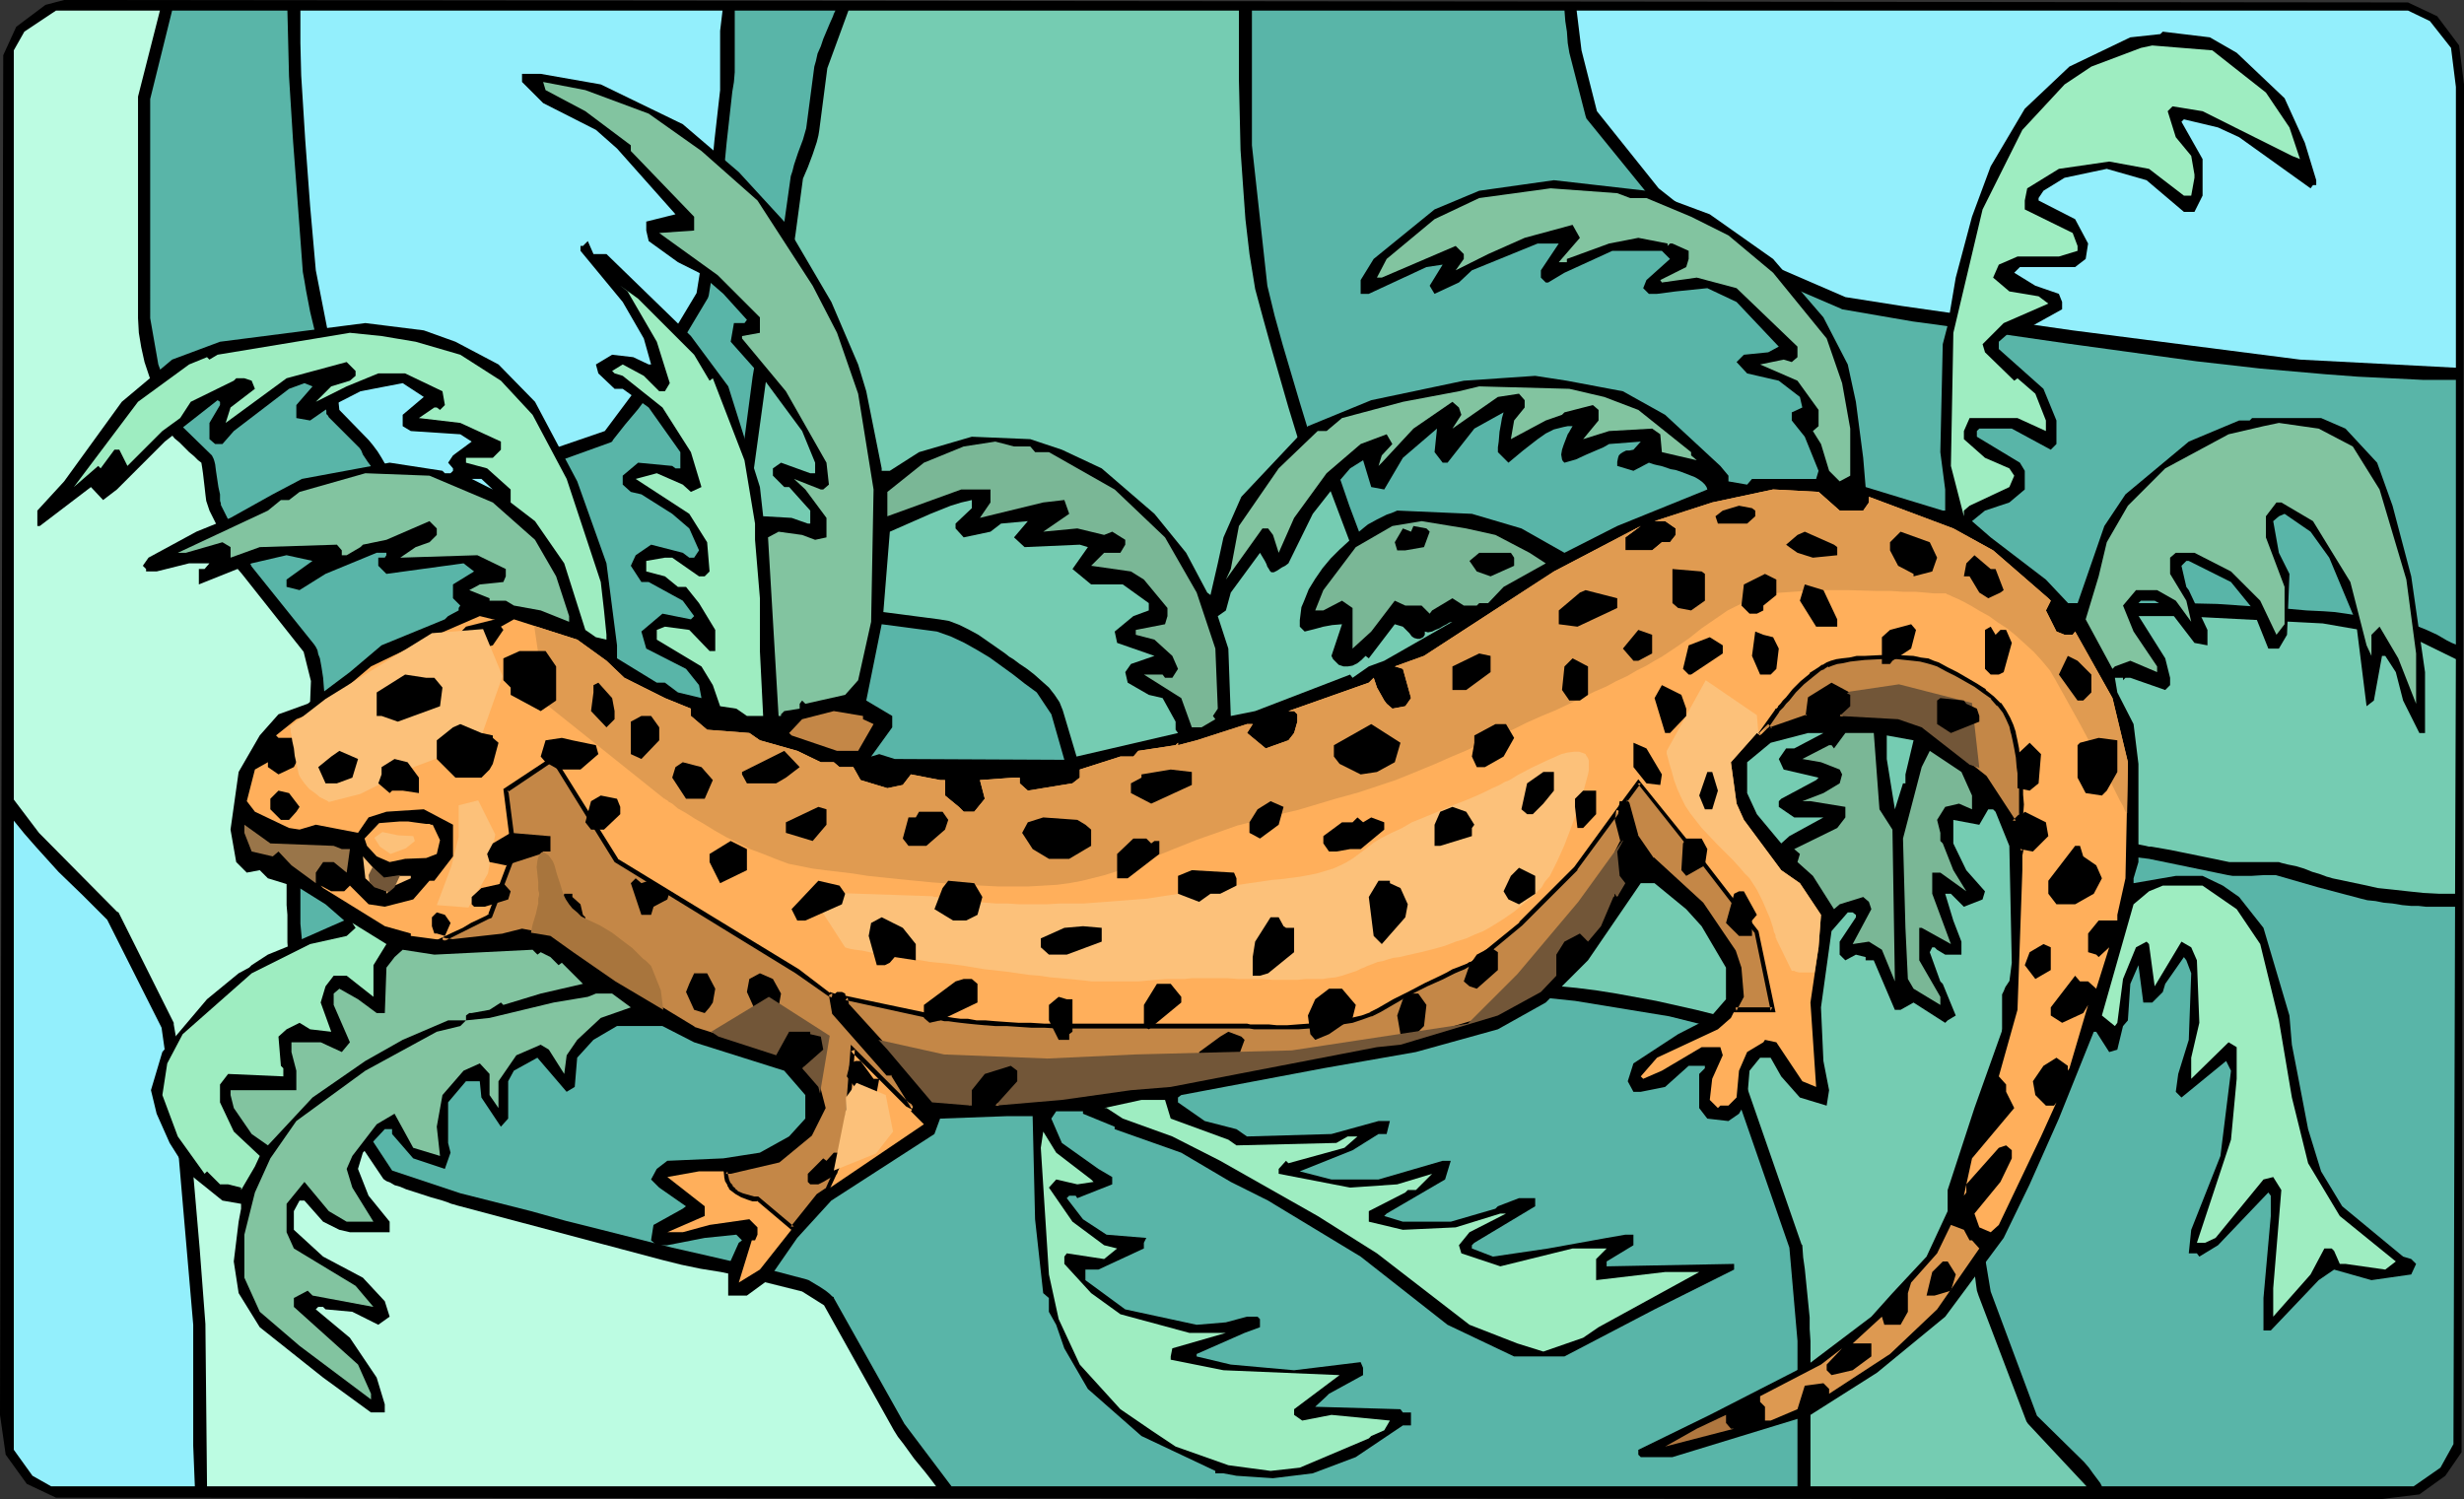 <?xml version="1.0" encoding="UTF-8" standalone="no"?>
<svg
   version="1.0"
   width="129.766mm"
   height="78.966mm"
   id="svg139"
   sodipodi:docname="Lizard 24.wmf"
   xmlns:inkscape="http://www.inkscape.org/namespaces/inkscape"
   xmlns:sodipodi="http://sodipodi.sourceforge.net/DTD/sodipodi-0.dtd"
   xmlns="http://www.w3.org/2000/svg"
   xmlns:svg="http://www.w3.org/2000/svg">
  <rect width="100%" height="100%" fill="#333333" stroke="none"/>
  <sodipodi:namedview
     id="namedview139"
     pagecolor="#ffffff"
     bordercolor="#000000"
     borderopacity="0.25"
     inkscape:showpageshadow="2"
     inkscape:pageopacity="0.0"
     inkscape:pagecheckerboard="0"
     inkscape:deskcolor="#d1d1d1"
     inkscape:document-units="mm" />
  <defs
     id="defs1">
    <pattern
       id="WMFhbasepattern"
       patternUnits="userSpaceOnUse"
       width="6"
       height="6"
       x="0"
       y="0" />
  </defs>
  <path
     style="fill:#000000;fill-opacity:1;fill-rule:evenodd;stroke:none"
     d="m 485.123,3.232 4.363,5.817 0.97,7.756 -0.485,272.275 -3.232,4.686 -5.171,3.717 -7.918,0.97 L 11.15,298.129 5.333,295.382 1.131,289.565 0,281.647 0.646,10.988 3.232,5.332 9.05,0.97 12.766,0 479.305,0.485 Z"
     id="path1" />
  <path
     style="fill:#93effc;fill-opacity:1;fill-rule:evenodd;stroke:none"
     d="M 38.784,295.867 H 10.181 l -3.717,-2.101 -3.717,-5.171 V 163.365 l 2.101,2.585 2.262,2.585 4.525,5.009 4.848,4.686 4.848,4.848 10.827,21.491 3.07,21.653 3.232,37.488 v 15.997 8.079 z"
     id="path2" />
  <path
     style="fill:#bcfce2;fill-opacity:1;fill-rule:evenodd;stroke:none"
     d="M 186.325,295.867 H 41.208 l -0.323,-32.318 -1.131,-14.866 -1.293,-15.028 -0.808,-7.433 -0.808,-7.271 -0.97,-7.595 -1.293,-7.433 v 0 -0.323 L 23.594,181.624 23.27,181.463 7.757,165.789 2.747,159.164 V 10.018 L 4.848,6.302 11.15,2.101 H 31.835 L 27.472,19.229 v 0.162 0.162 43.79 l 0.162,2.909 0.485,2.909 0.646,2.909 0.97,2.909 1.939,5.494 1.131,2.747 0.97,2.585 0.162,0.323 0.162,0.323 0.646,0.808 0.97,0.808 0.97,0.97 0.97,0.97 0.97,0.808 0.808,0.808 0.646,0.485 0.162,0.97 0.162,1.131 0.323,2.747 0.162,1.454 0.162,1.293 0.323,0.97 0.323,0.97 0.646,1.293 0.808,1.616 1.616,3.555 0.808,1.777 0.808,1.777 0.808,1.454 0.97,1.131 12.282,15.512 1.454,5.817 -0.162,4.04 -0.323,4.201 -0.485,3.878 -0.646,4.201 -1.616,8.079 -1.454,8.079 -0.162,1.777 -0.162,1.939 v 1.939 l 0.162,2.262 v 2.101 1.131 0.97 l 0.162,1.939 v 1.777 1.777 1.939 l 0.162,2.101 0.485,4.524 0.323,2.101 0.323,1.939 0.323,1.616 4.686,15.674 0.162,0.162 v 0.162 l 12.605,18.744 0.162,0.162 0.485,0.323 0.808,0.323 0.808,0.485 1.131,0.323 1.131,0.485 5.01,1.616 1.131,0.323 1.131,0.323 0.97,0.323 0.808,0.323 0.646,0.162 0.485,0.162 40.723,10.826 3.878,0.97 3.878,0.808 4.04,0.646 3.878,0.808 12.282,3.07 4.363,2.747 13.898,24.884 0.808,1.293 1.131,1.454 2.101,2.909 2.262,2.747 1.131,1.454 z"
     id="path3" />
  <path
     style="fill:#93effc;fill-opacity:1;fill-rule:evenodd;stroke:none"
     d="m 143.339,17.936 -1.131,10.018 -0.97,10.18 -1.131,10.018 -0.646,5.171 -0.808,5.009 -9.211,15.351 -9.05,12.119 -10.827,3.717 -5.333,1.939 -5.333,2.101 -9.211,1.454 h -8.888 l -4.202,-2.747 -0.646,-1.131 -0.808,-1.293 -0.97,-1.293 -0.808,-0.97 -5.818,-5.979 -0.323,-3.07 -0.485,-3.07 -0.323,-3.07 -0.485,-2.909 L 62.862,53.809 61.731,41.043 60.762,27.955 59.954,15.028 59.792,8.564 V 2.101 h 84.032 l -0.485,4.04 v 3.878 3.878 z"
     id="path4" />
  <path
     style="fill:#59b5a8;fill-opacity:1;fill-rule:evenodd;stroke:none"
     d="M 357.782,295.867 H 189.395 l -9.373,-12.442 -14.059,-25.046 v -0.162 l -0.323,-0.162 -0.485,-0.485 -0.808,-0.646 -0.97,-0.646 -0.808,-0.485 -0.808,-0.485 -0.808,-0.485 -0.485,-0.162 -6.141,-1.616 -3.232,-0.808 -3.232,-0.646 -6.949,-1.616 -7.11,-1.616 -14.059,-3.555 -7.11,-1.777 -6.949,-1.939 -14.059,-3.555 -13.574,-4.524 -12.12,-18.421 -4.686,-15.351 -1.454,-15.351 v -15.512 l 4.525,-26.5 0.162,-0.485 v -0.808 l 0.162,-1.777 -0.162,-1.777 -0.162,-2.101 -0.323,-2.101 -0.323,-1.777 -0.323,-0.808 -0.162,-0.808 -0.323,-0.646 -0.323,-0.485 -12.443,-15.512 -6.141,-12.281 v -0.323 l -0.162,-0.485 V 98.407 l -0.323,-1.454 -0.485,-3.232 -0.162,-1.293 -0.162,-0.646 -0.162,-0.485 -0.162,-0.323 -0.162,-0.323 -6.141,-5.979 -4.525,-12.119 -1.616,-9.21 V 19.714 L 34.259,2.101 h 22.947 l 0.323,13.089 0.808,12.927 0.97,12.927 0.97,13.089 0.323,1.777 0.323,1.939 0.808,4.201 0.97,4.04 0.323,1.939 0.485,1.777 V 70.291 l 0.162,0.646 v 0.808 0.97 l 0.323,1.939 v 1.131 l 0.162,1.131 0.323,2.101 0.162,1.777 0.323,0.97 v 0.646 l 0.323,0.323 0.162,0.323 6.141,6.14 0.323,0.485 0.323,0.808 0.97,1.454 0.97,1.293 0.485,0.646 0.323,0.323 0.485,0.323 0.646,0.485 1.616,1.131 0.646,0.485 0.808,0.485 0.646,0.323 0.485,0.162 h 2.424 2.262 5.01 l 2.586,-0.323 2.424,-0.323 2.424,-0.323 2.101,-0.646 21.978,-7.918 0.323,-0.162 0.162,-0.323 2.424,-3.07 2.586,-3.07 2.424,-3.232 1.131,-1.616 0.97,-1.616 9.373,-15.674 0.162,-0.485 0.808,-5.009 0.646,-5.009 1.131,-10.18 0.97,-10.18 1.131,-10.18 0.323,-1.939 0.162,-1.939 V 10.18 2.101 h 20.038 l -0.323,0.646 -0.162,0.485 -0.646,1.454 -1.293,3.07 -0.485,1.454 -0.646,1.454 -0.323,1.454 -0.323,1.131 -1.616,12.281 -0.323,1.131 -0.323,1.131 -0.97,2.585 -0.808,2.424 -0.323,1.293 -0.323,0.97 -3.07,21.814 -0.323,0.97 -0.485,1.293 -0.97,2.424 -0.808,2.424 -0.323,1.293 -0.162,1.131 -1.454,8.564 -1.131,8.564 -2.262,17.29 v 0.162 l 0.646,11.796 0.646,11.796 0.808,11.634 1.131,11.796 0.162,0.485 18.746,31.348 0.323,0.323 0.485,0.162 12.443,3.07 12.605,2.909 12.605,2.747 6.302,1.131 6.302,1.131 9.373,1.454 9.373,1.131 4.686,0.485 4.686,0.646 9.373,0.97 h 25.21 l 31.189,3.232 18.746,3.07 11.635,2.909 0.162,1.293 0.162,1.454 v 1.616 l 0.323,3.393 0.323,1.616 0.162,1.293 0.323,1.293 10.827,31.186 1.616,18.583 z"
     id="path5" />
  <path
     style="fill:#59b5a8;fill-opacity:1;fill-rule:evenodd;stroke:none"
     d="m 401.091,198.43 0.162,-0.323 0.323,-0.323 0.646,-0.808 1.454,-1.777 0.646,-0.97 0.646,-0.97 0.485,-0.646 0.323,-0.646 3.07,-18.259 6.949,-4.201 11.958,1.454 15.675,3.232 0.97,0.162 h 1.131 2.586 l 2.586,-0.162 h 1.131 1.131 l 8.403,2.424 8.565,2.262 1.293,0.323 1.616,0.162 1.616,0.323 1.778,0.162 1.939,0.323 1.778,0.162 h 1.454 l 1.454,0.162 h 5.818 l -0.323,106.971 -2.586,4.686 -5.333,3.717 h -62.054 l -0.323,-0.646 -0.485,-0.646 -0.97,-1.293 -0.808,-1.131 -0.97,-1.131 -9.373,-9.21 -9.211,-24.723 -0.646,-3.878 -0.646,-3.878 -0.808,-3.878 -0.97,-3.878 v -8.887 l 0.323,-0.646 0.485,-0.808 0.97,-1.616 0.808,-1.777 0.323,-0.646 0.162,-0.808 4.686,-18.744 0.162,-0.97 0.162,-0.97 v -2.585 l -0.162,-2.585 v -1.131 z"
     id="path6" />
  <path
     style="fill:#75ccb2;fill-opacity:1;fill-rule:evenodd;stroke:none"
     d="m 488.839,131.209 -0.162,46.699 h -3.232 l -3.07,-0.162 -3.07,-0.323 -2.909,-0.323 -3.07,-0.323 -2.909,-0.646 -3.07,-0.646 -3.07,-0.646 -0.485,-0.162 -0.646,-0.162 -1.293,-0.485 -1.616,-0.485 -1.616,-0.646 -1.616,-0.485 -1.616,-0.323 -1.293,-0.323 -0.485,-0.162 h -0.646 -9.211 l -3.878,-0.808 -7.918,-1.616 -3.717,-0.646 h -0.485 l -0.646,-0.162 -0.808,-0.162 -0.808,-0.162 -2.101,-0.323 -2.262,-0.162 -2.101,-0.323 -0.97,-0.162 h -0.97 l -0.808,-0.162 h -0.646 l -0.485,0.162 -0.323,0.162 -0.323,0.162 -0.485,0.162 -1.131,0.646 -1.293,0.808 -1.454,0.646 -1.293,0.97 -1.131,0.808 -0.646,0.323 -0.323,0.323 -0.162,0.323 -0.162,0.323 -3.07,18.421 -0.485,0.646 -0.646,0.808 -1.616,1.939 -0.808,0.97 -0.646,0.97 -0.323,0.808 -0.162,0.323 -0.162,0.323 v 9.372 l -4.686,18.421 v 0.162 l -0.323,0.485 -0.323,0.808 -0.485,0.97 -0.646,0.808 -0.485,1.131 -0.485,0.808 -0.162,0.808 -0.162,0.646 v 9.534 0.646 l 0.162,0.808 0.485,1.616 0.485,1.777 0.162,0.97 0.323,0.646 0.162,1.131 0.162,1.131 0.323,2.585 0.323,2.585 0.162,1.131 0.323,0.97 9.534,25.046 0.323,0.485 11.635,12.442 h -54.944 v -28.924 l -0.162,-2.424 v -2.262 l -0.485,-4.848 -0.485,-4.848 -0.323,-2.262 -0.162,-2.262 v -0.162 l -0.162,-0.162 -10.827,-31.186 -1.454,-12.442 -0.323,-0.808 -0.323,-0.162 -0.323,-0.162 -7.757,-1.939 -7.918,-1.777 -7.918,-1.454 -4.04,-0.646 -3.878,-0.485 -31.512,-3.07 h -25.048 l -13.898,-1.616 -14.059,-1.454 -14.867,-2.747 -14.706,-2.909 -14.706,-3.232 -14.544,-3.555 -18.422,-30.702 -1.616,-15.189 -1.454,-31.186 4.686,-34.095 0.323,-1.131 0.323,-1.131 0.97,-2.424 0.97,-2.585 0.162,-1.131 0.323,-1.131 1.616,-10.988 1.454,-10.826 0.485,-1.131 0.485,-1.131 0.97,-2.585 0.808,-2.424 0.323,-1.293 0.162,-0.97 1.616,-12.442 4.202,-11.473 h 77.73 V 15.997 l 0.162,6.948 0.162,6.948 0.485,6.948 0.485,6.787 0.808,6.948 1.131,6.948 1.616,5.979 1.616,5.817 3.394,11.796 3.555,11.634 3.878,11.796 0.162,0.162 0.485,0.323 0.646,0.485 0.808,0.485 0.808,0.485 1.131,0.646 2.262,1.131 2.262,1.131 1.131,0.485 0.97,0.646 0.97,0.323 0.808,0.323 0.485,0.323 0.485,0.162 9.05,2.909 0.323,0.162 0.323,0.323 0.323,0.323 0.485,0.323 1.939,1.616 1.131,0.808 0.808,0.646 0.808,0.485 h 0.485 l 0.162,0.162 15.675,1.616 18.746,3.07 h 0.162 47.026 2.262 l 2.424,-0.162 4.686,-0.323 4.848,-0.646 2.424,-0.162 2.262,-0.162 h 40.562 l 28.118,1.454 18.584,3.232 z"
     id="path7" />
  <path
     style="fill:#59b5a8;fill-opacity:1;fill-rule:evenodd;stroke:none"
     d="m 488.839,75.623 v 52.678 l -0.808,-0.323 -0.97,-0.485 -1.939,-1.131 -2.101,-0.97 -0.808,-0.323 -0.808,-0.323 -2.262,-0.323 -2.262,-0.485 -4.848,-0.97 -5.01,-0.808 -2.262,-0.323 -2.262,-0.162 -3.394,-0.162 -3.555,-0.323 -7.11,-0.485 -7.11,-0.485 -7.11,-0.162 h -40.723 l -2.262,0.162 h -2.262 l -4.848,0.485 -4.848,0.485 -2.262,0.323 -2.262,0.162 h -47.026 l -18.584,-3.07 -3.717,-0.485 -3.878,-0.485 -3.878,-0.323 -3.878,-0.323 -0.646,-0.485 -0.808,-0.646 -0.808,-0.646 -0.808,-0.808 -0.97,-0.646 -0.97,-0.646 -0.646,-0.485 -0.646,-0.323 -9.373,-3.07 -11.958,-5.979 -3.878,-11.473 -3.555,-11.634 -3.394,-11.473 -1.616,-5.817 -1.454,-5.979 -3.07,-27.955 V 2.101 h 62.216 l 0.162,2.101 0.323,2.101 0.162,2.262 0.323,1.939 3.232,12.604 0.162,0.485 12.605,15.512 v 0.162 h 0.162 l 15.675,12.604 0.162,0.162 h 0.162 l 21.816,9.372 0.323,0.162 v 0 l 9.373,1.616 4.686,0.808 4.848,0.646 25.694,3.717 12.928,1.777 12.928,1.777 12.766,1.454 12.928,1.131 6.464,0.485 6.626,0.323 6.464,0.323 z"
     id="path8" />
  <path
     style="fill:#93effc;fill-opacity:1;fill-rule:evenodd;stroke:none"
     d="m 483.668,4.201 4.202,5.332 0.97,7.756 V 73.199 L 457.812,71.583 435.188,68.675 412.564,65.766 389.94,62.534 378.628,60.919 367.316,59.141 345.662,49.769 330.148,37.488 317.867,22.137 314.796,10.018 313.827,2.101 h 165.478 z"
     id="path9" />
  <path
     style="fill:#000000;fill-opacity:1;fill-rule:evenodd;stroke:none"
     d="m 445.207,10.503 9.534,9.049 4.04,8.887 2.262,7.433 v 0.97 h -0.646 l -0.485,0.646 -14.221,-10.18 -4.202,-1.939 -6.787,-1.616 -0.485,0.485 4.202,7.433 v 7.271 l -1.616,3.232 h -2.101 l -7.434,-6.302 -7.918,-2.262 -8.403,1.777 -4.202,2.585 -0.97,1.454 v 0.485 l 7.272,3.717 2.586,4.848 -0.485,3.07 -2.101,1.616 h -10.989 l -1.131,1.131 4.202,2.585 4.686,1.616 0.646,1.616 v 1.454 l -5.818,3.232 -4.202,0.97 -2.586,2.262 v 1.454 l 8.888,7.918 2.586,6.302 v 4.686 l -1.131,1.131 -7.757,-4.201 h -6.464 l -0.485,0.485 v 1.131 l 8.565,5.171 0.97,1.616 v 3.717 l -3.07,2.585 -4.848,1.616 -2.586,2.101 3.717,3.232 10.989,8.403 5.333,5.656 0.485,0.485 5.818,-16.805 4.202,-6.302 12.605,-10.503 10.019,-4.201 h 2.101 l 0.485,-0.485 h 13.736 l 4.848,2.101 6.302,6.787 3.07,8.564 3.717,14.058 2.747,19.067 v 12.119 h -1.131 l -3.232,-6.463 -1.454,-5.656 -2.101,-3.232 h -0.646 l -1.616,8.887 -1.454,1.131 -2.101,-16.805 -5.333,-12.765 -3.717,-5.171 -5.171,-3.555 -1.131,0.485 -1.131,0.97 1.131,6.302 2.101,4.201 -0.485,12.119 -1.616,2.747 h -2.101 l -3.232,-8.079 -4.202,-5.171 -8.403,-4.201 h -0.485 l -0.97,0.97 0.97,4.201 0.485,0.646 3.717,7.918 v 3.07 l -2.586,-0.485 -5.333,-6.948 -2.586,-1.454 h -2.747 l -1.454,1.454 6.302,10.018 0.97,3.878 v 1.454 l -0.97,0.97 -6.949,-2.424 h -0.97 l -0.485,0.485 v -0.485 h -1.616 l 0.485,2.909 3.232,6.302 0.97,7.918 v 19.552 l -0.97,3.232 v 0.97 l 8.403,-1.454 h 5.333 l 4.04,1.939 3.232,2.262 4.848,6.14 5.171,17.451 0.485,5.817 1.131,5.817 2.101,10.988 2.586,8.403 4.202,6.948 12.12,10.018 1.616,0.485 0.97,0.97 -0.97,2.101 -7.918,1.131 -7.434,-2.101 -3.07,2.101 -9.534,10.018 h -1.454 v -6.463 l 1.454,-16.32 v -4.04 l -0.485,-0.646 -10.019,10.503 -3.717,2.262 -0.485,-0.646 h -1.616 l 0.485,-4.686 5.818,-14.704 2.101,-16.967 -0.97,-1.939 -8.888,7.271 -1.131,-1.131 0.485,-3.555 2.101,-6.787 0.485,-13.25 -0.97,-2.585 -0.485,-0.646 -3.717,5.332 -0.485,1.616 -2.101,2.101 h -1.778 l -0.97,-7.433 -1.616,3.717 -0.485,7.271 -0.97,1.131 -1.131,4.686 -1.616,0.485 -2.586,-4.04 h -0.485 l -6.949,17.29 -5.818,13.089 -5.171,10.665 -11.635,15.674 -13.574,11.15 -13.251,8.403 -27.472,8.403 h -6.302 l -0.485,-0.485 v -0.97 l 14.221,-6.948 19.554,-10.018 12.605,-9.534 4.202,-4.686 6.787,-7.271 4.202,-9.049 v -4.201 l 5.333,-16.32 5.818,-16.32 1.616,-12.604 -0.485,-23.269 -2.747,-6.787 -0.485,-0.485 h -0.97 l -1.778,3.07 -5.171,-0.97 v 4.686 l 2.586,5.332 3.717,4.201 -0.485,1.616 -3.717,1.454 -2.586,-2.585 h -1.131 l 1.616,5.332 1.616,4.201 v 2.585 h -3.232 l -1.616,-0.97 -0.485,-0.485 h -0.485 l -0.485,0.97 2.101,5.817 0.485,0.485 2.586,6.302 -1.616,0.97 -0.485,0.485 -6.302,-4.04 -2.586,1.454 h -1.131 l -4.202,-9.857 h -1.616 v -0.646 l -1.939,-0.485 -2.101,1.131 -1.131,-1.131 v -2.585 l 3.232,-4.848 v -0.485 l -0.646,-0.485 h -0.97 l -3.232,3.717 -2.101,15.189 0.485,10.665 1.131,5.817 -0.485,3.07 -5.333,-1.616 -3.717,-4.201 -2.101,-3.717 h -2.101 l -2.101,2.585 -0.485,5.817 -1.616,2.747 -2.101,1.454 -4.202,-0.485 -1.616,-2.101 v -6.787 l 1.131,-1.131 v -0.485 h -3.232 l -4.686,4.201 -4.848,0.97 h -1.454 l -1.131,-2.101 1.131,-3.555 8.888,-5.817 6.302,-3.232 3.232,-3.717 v -6.302 l -4.848,-8.241 -3.07,-3.393 -6.302,-5.171 h -2.747 l -10.504,15.351 -8.403,8.403 -9.534,5.332 -16.322,4.524 -18.422,3.232 -28.28,5.332 -0.646,0.485 v 0.97 l 5.333,3.717 6.302,1.616 2.101,1.454 16.806,-0.485 9.373,-2.585 h 2.262 l -0.646,2.585 h -1.616 l -5.171,3.232 -10.504,4.201 6.302,1.616 h 9.373 l 12.766,-3.717 h 1.616 l -1.131,3.717 -11.635,6.787 -0.485,0.485 3.717,1.131 h 9.534 l 8.888,-2.585 0.485,-0.485 4.202,-1.616 h 3.232 v 1.616 l -12.12,7.271 -0.485,0.485 v 0.646 l 4.202,1.616 10.989,-1.616 11.635,-2.101 3.717,-0.646 h 1.616 v 2.101 l -5.333,3.232 v 0.97 l 25.371,-0.485 v 1.131 l -15.837,7.918 -17.938,9.372 h -10.019 l -13.251,-6.302 -17.291,-13.573 -18.422,-11.15 -7.434,-3.717 -9.858,-5.817 -13.251,-4.686 v -0.485 l -6.302,-2.585 v -0.485 h -5.333 l -0.97,1.454 2.101,4.848 7.272,5.171 2.747,1.616 v 1.454 l -6.949,2.747 -0.323,-0.485 h -1.293 l -0.485,0.485 3.232,4.201 4.686,3.07 7.918,0.646 -0.485,0.97 v 1.131 l -9.05,4.201 h -2.586 v 2.101 l 7.918,5.817 14.221,3.07 5.818,-0.485 4.202,-1.131 h 2.101 l 0.485,0.485 v 1.616 l -3.07,1.131 -9.534,4.201 v 0.485 l 6.787,1.616 12.605,1.131 13.251,-1.616 0.485,1.131 v 1.454 l -6.787,3.717 -0.485,0.485 -2.262,2.101 16.968,0.485 0.485,0.646 h 1.616 v 2.585 h -1.616 l -9.373,6.302 -8.565,3.232 -7.918,0.97 -7.272,-0.485 -2.586,-0.485 h -1.616 v -0.485 l -14.706,-6.948 -10.666,-9.372 -4.686,-8.079 -1.616,-4.686 -1.454,-2.585 v -2.747 l -1.131,-0.97 -1.616,-14.704 -0.485,-20.522 h -5.171 l -13.251,0.485 -1.131,3.07 -20.523,13.25 -6.787,7.433 -5.818,8.403 -4.202,3.07 h -3.717 v -5.817 l 2.101,-4.686 0.646,-0.485 -1.131,-1.131 -6.302,0.646 -7.434,1.454 h -2.101 l -1.131,-0.97 0.485,-3.07 5.818,-3.232 0.646,-0.485 -5.333,-3.717 -1.616,-1.616 1.131,-2.101 2.101,-1.616 11.15,-0.485 7.272,-1.131 5.818,-3.232 3.232,-3.555 v -4.686 l -4.202,-4.848 -17.938,-5.656 -6.302,-3.232 h -9.05 l -4.686,2.747 -3.232,3.555 -0.485,5.817 -1.616,0.97 -5.818,-6.787 -4.686,2.585 -1.131,2.101 v 7.433 l -1.454,1.616 -3.878,-5.817 -0.323,-3.232 h -2.747 l -3.555,4.201 v 8.079 l 0.485,1.939 -1.131,3.232 -6.302,-2.101 -4.202,-4.848 v -0.97 h -1.454 l -4.363,4.686 -0.97,3.232 2.101,5.332 4.202,5.171 v 2.101 h -7.918 l -2.101,-0.485 -3.232,-1.616 -3.717,-4.201 h -0.97 l -1.131,2.101 v 3.717 l 5.818,5.332 7.918,4.201 4.363,4.686 0.97,3.07 -2.262,1.616 -5.171,-2.585 -5.333,-0.485 -0.485,-0.485 h -0.97 l -0.485,0.485 6.787,5.656 5.333,7.918 1.616,5.332 v 1.616 h -2.747 l -9.534,-6.948 -12.605,-10.018 -4.202,-6.787 -0.97,-6.302 0.97,-7.918 0.485,-2.585 v -0.97 l -3.717,-0.646 -6.626,-5.332 -3.878,-6.14 -2.586,-5.817 -1.131,-4.686 2.262,-7.595 8.888,-10.503 6.302,-5.171 2.101,-1.131 0.485,-0.485 3.232,-2.101 5.171,-2.101 0.485,-0.485 6.949,-3.07 2.586,-1.131 -3.717,-3.232 -5.171,-3.232 -6.302,-1.939 -1.616,-1.616 -2.586,0.485 -2.101,-2.101 -1.131,-6.464 1.616,-11.473 4.202,-7.271 3.717,-4.201 5.818,-2.101 8.403,-6.302 6.302,-5.332 12.605,-5.171 0.646,-0.646 2.101,-1.131 v -0.485 l 0.323,-0.485 -1.454,-1.454 v -2.747 l 4.202,-2.585 -2.101,-1.616 -15.352,2.101 -1.616,-1.616 v -1.616 h 1.293 l 0.323,-0.485 v -0.485 h -1.939 l -10.181,4.201 -5.171,3.232 -2.586,-0.646 v -1.454 l 5.171,-3.717 -5.171,-1.131 -6.949,1.616 -10.504,4.201 v -3.07 h 1.131 l 0.97,-1.131 h -4.04 l -6.464,1.616 h -2.101 v -0.485 l -0.646,-0.646 1.131,-1.616 9.534,-5.171 6.787,-2.747 8.403,-4.686 5.818,-3.07 17.453,-3.232 10.504,1.616 0.485,0.485 h 1.131 L 90.173,93.721 v -0.485 l -0.97,-1.131 0.97,-1.454 3.717,-2.747 -2.262,-1.454 -9.858,-0.646 -1.616,-0.97 v -2.262 l 4.202,-3.555 -4.202,-2.747 -8.403,1.616 -6.302,3.232 -3.717,2.585 -2.747,-0.485 v -2.585 l 3.232,-3.717 -1.616,-0.646 -3.07,1.131 -10.989,8.403 -2.262,2.585 H 42.824 L 41.693,87.419 V 84.187 L 43.794,80.632 V 79.986 L 43.309,79.663 32.805,87.904 23.27,97.437 20.523,99.538 18.099,96.953 7.918,104.709 H 7.434 v -3.07 l 5.333,-5.817 11.474,-15.836 10.019,-8.403 9.534,-3.555 28.926,-3.717 11.635,1.454 6.302,2.262 8.565,4.524 7.272,7.433 8.403,15.836 5.818,16.32 2.101,16.32 v 2.585 l 7.918,4.848 h 1.616 l 2.586,1.939 4.686,1.131 -0.485,-2.585 -2.586,-3.232 -7.918,-4.04 -0.97,-3.393 4.202,-3.555 5.656,1.131 0.646,-0.646 -2.262,-3.07 -6.787,-3.717 h -1.454 l -2.101,-3.232 0.97,-2.101 3.07,-2.101 6.302,1.616 1.293,0.97 h 0.97 l 0.97,-1.454 -1.939,-4.363 -3.394,-2.909 -6.141,-3.878 -2.101,-0.485 -1.616,-1.454 v -1.777 l 3.07,-2.585 6.787,0.646 0.646,0.485 h 0.97 v -3.232 l -6.302,-8.887 -5.171,-3.717 h -1.616 l -3.232,-3.07 -0.485,-1.777 3.232,-1.939 4.202,0.485 3.07,1.454 h 0.485 l -1.454,-5.171 -4.202,-7.271 -8.403,-10.18 v -0.97 h 0.485 l 0.97,-0.97 1.131,2.585 h 2.586 l 16.806,16.32 7.434,10.018 6.302,20.037 0.646,5.817 5.656,0.323 3.232,1.131 h 0.485 v -2.585 l -4.202,-4.686 h -0.97 l -2.262,-2.262 v -1.454 l 1.616,-1.131 5.818,2.101 h 0.97 v -2.101 l -2.586,-6.302 -7.757,-10.503 -6.464,-7.271 0.646,-3.717 h 2.101 l 0.485,-0.646 -4.686,-5.171 -4.848,-4.201 -4.202,-2.101 -5.818,-4.201 -0.485,-2.101 v -1.777 l 5.818,-1.454 -11.635,-13.089 -4.202,-3.717 -10.504,-5.332 -3.717,-3.717 -0.485,-0.485 V 14.704 h 3.717 l 11.958,2.101 16.322,7.918 11.15,9.534 9.05,9.857 9.373,15.997 5.333,12.442 1.616,5.332 3.07,15.351 V 93.721 h 1.616 l 5.818,-3.717 10.504,-3.07 11.635,0.485 6.302,2.101 7.918,3.717 10.504,9.049 6.302,7.756 4.202,7.918 0.646,0.485 1.454,-6.302 1.131,-5.171 3.555,-8.079 13.251,-14.058 12.605,-5.171 18.422,-3.878 14.221,-0.97 6.302,0.97 11.15,2.101 8.403,4.686 10.989,10.18 1.616,1.939 v 1.131 l 3.717,0.646 0.97,-1.131 h 12.766 l 0.485,-1.616 -2.747,-6.787 -2.586,-3.232 v -1.616 l 2.101,-0.97 -0.485,-2.101 -4.202,-3.232 -6.302,-1.454 -2.101,-2.262 1.454,-1.454 4.848,-0.485 2.101,-1.131 -8.403,-8.887 -5.818,-2.747 -6.302,0.646 -3.717,0.485 h -1.616 l -1.131,-1.131 0.646,-1.616 4.686,-4.201 -1.616,-1.616 h -9.858 l -9.534,4.363 -3.232,1.939 h -0.485 l -0.97,-0.97 v -1.454 l 3.555,-5.332 h -4.202 l -13.09,5.332 -2.586,2.424 -4.848,2.262 -0.97,-1.616 2.586,-4.201 -3.232,0.485 -11.474,5.332 h -1.616 v -2.747 l 2.586,-4.201 12.12,-9.857 8.888,-3.717 14.867,-2.101 18.422,2.101 12.605,4.686 12.605,8.887 10.019,11.634 4.848,9.372 1.616,7.433 1.454,11.15 0.485,5.817 15.352,4.686 h 0.485 v -4.201 l -0.97,-7.433 0.485,-21.491 0.97,-3.717 1.616,-9.534 3.232,-12.119 3.717,-10.018 6.787,-11.473 8.888,-8.403 12.12,-5.817 5.979,-0.646 0.485,-0.485 9.373,1.131 z"
     id="path10" />
  <path
     style="fill:#9eedc1;fill-opacity:1;fill-rule:evenodd;stroke:none"
     d="m 451.025,18.421 4.686,6.948 2.101,6.302 -1.616,-0.646 -17.776,-8.887 -5.979,-0.97 -0.97,0.97 1.616,5.171 3.07,3.717 0.646,3.717 v 0.646 l -0.646,3.555 h -1.454 l -6.949,-5.332 -7.918,-1.454 -10.019,1.454 -6.302,3.878 -0.485,2.424 v 1.777 l 9.534,4.686 0.97,2.585 v 0.97 l -3.717,1.131 h -8.242 l -3.717,1.616 -1.131,2.585 3.232,2.747 5.818,0.97 1.939,1.454 -8.888,3.878 -4.202,4.201 0.485,1.616 5.818,5.656 0.646,-0.485 3.555,3.07 2.101,5.332 v 2.101 l -5.656,-2.585 h -9.534 l -1.131,2.585 v 1.616 l 4.202,3.717 4.848,2.101 0.97,1.454 -0.97,2.262 -7.918,3.717 -1.131,0.97 v 1.131 l -2.586,-10.018 0.485,-26.5 5.818,-24.561 7.918,-15.836 8.403,-9.049 5.333,-3.555 9.858,-3.717 2.262,-0.485 11.958,0.97 z"
     id="path11" />
  <path
     style="fill:#82c4a0;fill-opacity:1;fill-rule:evenodd;stroke:none"
     d="m 129.118,22.622 10.504,7.433 11.15,9.857 10.989,16.967 4.848,9.372 4.202,12.119 3.07,19.067 -0.485,26.339 -2.586,11.634 -2.586,2.909 -7.918,1.777 -0.646,-0.646 -0.485,0.646 v 0.97 l -3.07,0.485 -0.646,0.646 v 0.323 h -0.485 l -2.101,-35.549 2.101,-1.131 4.686,0.646 2.586,0.97 2.262,-0.485 v -3.878 l -4.202,-5.656 -2.262,-2.101 5.333,2.101 h 0.485 l 1.131,-0.97 -0.485,-4.363 -8.08,-14.22 -8.726,-10.503 v -0.485 l 3.555,-0.646 v -3.07 l -8.403,-8.403 -10.989,-7.918 -0.646,-0.485 6.949,-0.485 V 43.144 L 125.563,30.055 v -1.131 l -9.05,-6.787 -7.918,-4.201 -0.485,-1.616 8.403,1.616 z"
     id="path12" />
  <path
     style="fill:#82c4a0;fill-opacity:1;fill-rule:evenodd;stroke:none"
     d="m 324.492,39.427 h 3.232 l 8.888,3.717 7.434,3.717 8.888,7.433 10.666,13.089 3.07,8.887 1.616,9.049 v 9.372 l -2.101,1.131 -2.101,-2.101 -1.616,-5.332 -1.616,-2.585 1.131,-0.97 v -3.232 l -4.202,-5.817 -7.434,-3.232 4.686,-0.97 1.616,0.485 1.131,-0.97 v -2.101 l -12.12,-11.634 -7.918,-2.101 -6.949,0.97 -0.323,-0.485 5.171,-2.585 0.485,-1.616 v -1.616 l -3.232,-1.454 h -0.485 l -0.485,0.485 v -0.485 l -5.818,-1.131 -5.818,1.131 -8.403,3.07 v 0.646 h -1.616 l 4.202,-4.848 -1.454,-2.585 -9.534,2.585 -7.272,3.232 -6.464,3.232 1.616,-2.262 v -0.97 l -1.616,-1.616 -14.706,6.302 h -0.97 l 1.939,-3.717 9.534,-7.918 8.888,-4.201 14.221,-1.939 13.251,0.97 z"
     id="path13" />
  <path
     style="fill:#9eedc1;fill-opacity:1;fill-rule:evenodd;stroke:none"
     d="m 138.168,70.614 3.07,5.171 0.646,-0.485 6.302,16.32 2.101,12.604 v 3.232 l 0.97,11.634 v 10.503 l 0.646,12.927 h -3.232 l -2.101,-1.454 -3.232,-0.485 -1.454,-4.201 -2.262,-3.717 -8.888,-5.332 v -1.939 l 1.616,-0.646 4.848,0.646 4.04,4.201 h 1.131 v -4.201 l -3.232,-5.332 -2.586,-3.232 h -1.616 l -2.586,-2.101 -3.717,-0.97 v -2.101 l 3.717,-0.646 h 1.454 l 5.333,3.717 h 1.131 l 0.97,-0.97 -0.485,-5.817 -3.555,-5.656 -10.666,-6.948 4.202,-1.131 5.171,2.262 1.616,1.454 2.101,-0.97 -2.101,-6.948 -5.656,-8.887 -7.918,-6.302 -1.616,-0.485 -0.485,-0.485 2.101,-1.293 4.202,2.262 3.07,3.07 h 1.131 l 0.97,-1.616 -2.586,-8.241 -5.818,-10.018 -1.454,-1.131 3.555,2.585 z"
     id="path14" />
  <path
     style="fill:#9eedc1;fill-opacity:1;fill-rule:evenodd;stroke:none"
     d="m 82.739,68.028 8.888,2.585 8.08,5.171 6.302,6.787 6.787,12.765 6.787,20.522 0.646,5.656 0.485,4.848 v 0.97 l -2.101,-0.485 -2.101,-1.454 -4.202,-13.25 -5.818,-8.403 -4.848,-3.717 v -2.585 l -4.686,-4.201 -4.202,-1.131 v -0.97 h 5.333 l 1.616,-1.616 v -1.616 l -8.08,-3.717 -8.242,-0.97 3.07,-2.101 h 0.485 l 0.646,0.485 0.97,-0.97 -0.485,-2.747 -7.434,-3.555 h -5.333 l -6.302,2.585 -6.141,3.07 3.07,-3.07 3.717,-1.131 1.131,-0.97 v -0.97 l -1.778,-1.777 -11.958,3.232 -12.12,8.887 0.97,-3.07 4.848,-3.717 -0.646,-1.616 -1.454,-0.485 h -1.616 l -0.485,0.485 -8.565,4.201 -2.101,3.232 -3.555,2.585 -6.949,6.948 -1.616,-3.232 h -0.97 l -2.747,3.717 -0.485,-0.485 -4.848,4.201 12.766,-16.967 10.181,-7.433 3.555,-1.454 0.485,0.485 1.616,-0.97 19.554,-3.232 6.787,-1.131 6.302,0.646 z"
     id="path15" />
  <path
     style="fill:#82c4a0;fill-opacity:1;fill-rule:evenodd;stroke:none"
     d="m 319.321,79.016 6.787,2.585 10.504,8.403 v 0.646 l 1.131,0.97 -6.949,-1.616 -0.323,-3.555 -1.616,-1.131 -8.565,0.485 -5.171,1.616 3.07,-3.717 v -2.101 l -1.131,-0.97 -5.656,1.454 -0.485,0.485 -3.232,1.131 -6.949,3.717 0.646,-3.717 2.101,-2.585 V 79.663 l -1.131,-1.293 -4.202,0.646 -9.05,6.302 1.778,-2.747 -0.485,-1.454 -1.293,-1.131 -7.757,5.332 -6.302,6.787 -0.646,0.646 0.646,-2.101 2.101,-2.262 -1.131,-1.939 -5.171,1.939 -6.787,5.817 -6.464,8.887 -3.07,6.948 -1.131,-3.555 -0.97,-1.293 h -1.131 l -7.272,10.18 0.97,-2.101 1.616,-8.564 7.918,-11.473 7.757,-7.433 h 1.778 l 3.07,-2.585 12.12,-3.232 11.15,-2.101 4.04,-0.97 17.938,0.485 z"
     id="path16" />
  <path
     style="fill:#59b5a8;fill-opacity:1;fill-rule:evenodd;stroke:none"
     d="m 211.857,151.246 -33.774,-0.162 -3.07,-0.97 -1.616,0.485 4.202,-5.817 v -2.262 l -5.171,-3.07 3.07,-15.189 10.989,1.454 2.747,0.97 2.747,1.293 2.586,1.454 2.424,1.454 4.686,3.393 2.262,1.777 2.424,1.777 2.909,4.363 z"
     id="path17" />
  <path
     style="fill:#75ccb2;fill-opacity:1;fill-rule:evenodd;stroke:none"
     d="m 190.203,104.224 v 0.97 l 1.616,1.777 5.333,-1.131 2.101,-1.616 5.333,-0.485 -2.747,3.232 2.101,1.939 10.989,-0.485 1.616,0.485 -3.07,4.363 3.717,3.07 h 6.302 l 5.171,3.717 v 1.454 l -3.07,1.131 -3.717,3.07 0.485,2.262 7.434,2.585 -4.686,1.616 -1.131,1.616 0.485,2.101 4.202,2.424 2.747,0.646 2.586,4.686 v 1.616 l 0.485,0.646 -20.2,4.686 -2.747,-9.21 -0.646,-1.616 -0.97,-1.454 -1.131,-1.454 -1.454,-1.293 -1.454,-1.293 -1.454,-1.131 -1.454,-0.97 -1.293,-0.97 -0.808,-0.485 -0.808,-0.646 -1.616,-1.131 -3.717,-2.585 -1.778,-0.97 -1.939,-0.97 -2.101,-0.808 -1.939,-0.323 -11.15,-1.454 1.293,-15.997 4.04,-1.777 4.04,-1.777 4.04,-1.616 2.101,-0.646 2.101,-0.485 v 1.616 z"
     id="path18" />
  <path
     style="fill:#75ccb2;fill-opacity:1;fill-rule:evenodd;stroke:none"
     d="m 268.579,107.617 -1.939,1.777 -1.778,1.777 -1.616,1.939 -1.454,2.101 -1.293,2.101 -0.97,2.424 -0.485,1.131 -0.162,1.293 -0.162,1.293 v 1.293 l 0.97,0.97 1.939,-0.485 1.778,-0.485 1.778,-0.323 1.939,-0.162 -2.101,6.302 v 0 l 0.323,0.646 0.485,0.485 0.646,0.646 0.97,0.323 h 0.808 l 0.97,-0.162 0.97,-0.485 0.808,-0.646 0.808,-0.808 v 0 l 0.646,0.485 5.171,-6.787 1.616,0.485 0.323,0.323 0.97,0.97 0.485,0.646 0.485,0.323 0.646,0.162 h 0.485 l 0.646,-0.323 0.323,-0.485 v -0.646 l 0.646,0.162 0.808,-0.162 0.646,-0.323 0.808,-0.323 0.808,-0.485 0.646,-0.323 0.485,-0.323 0.646,-0.162 -13.574,7.756 -3.07,1.131 -3.232,2.262 -0.485,-0.646 -18.907,7.271 -4.848,0.97 -0.485,-13.412 -2.101,-6.463 1.616,-1.131 0.97,-3.555 5.818,-7.918 0.485,0.808 0.485,0.808 0.323,0.646 0.162,0.485 0.323,0.485 0.162,0.323 0.323,0.323 h 0.485 l 0.323,-0.162 0.323,-0.162 0.485,-0.323 0.485,-0.323 0.646,-0.323 0.646,-0.485 4.848,-9.857 3.555,-4.524 z"
     id="path19" />
  <path
     style="fill:#59b5a8;fill-opacity:1;fill-rule:evenodd;stroke:none"
     d="m 298.152,90.004 2.101,2.101 2.909,-2.424 1.454,-1.131 1.454,-1.131 1.616,-1.131 1.616,-0.808 1.939,-0.485 0.808,-0.162 h 0.97 l -0.485,0.808 -0.162,0.323 -0.323,0.485 -0.808,2.101 -0.323,0.97 -0.162,0.97 0.162,0.97 0.162,0.323 0.323,0.323 2.262,-0.646 2.101,-0.97 2.262,-0.97 1.131,-0.485 1.131,-0.646 6.302,-0.485 -1.454,1.616 -0.808,0.162 h -0.646 l -0.646,0.323 -0.485,0.323 -0.323,0.323 -0.162,0.485 -0.162,0.808 v 0.808 l 3.232,0.97 3.07,-1.616 0.485,0.162 0.485,0.162 0.646,0.162 0.808,0.162 1.939,0.646 0.97,0.162 0.97,0.323 2.101,0.808 0.808,0.323 0.808,0.485 0.646,0.485 0.485,0.485 0.323,0.485 0.162,0.485 -17.938,7.271 -10.504,5.332 -8.565,-4.848 -9.858,-2.909 -14.867,-0.646 -1.131,0.485 -0.97,0.323 -1.939,0.97 -1.778,0.97 -0.808,0.646 -0.97,0.808 -1.939,-5.171 -1.778,-5.171 1.939,-2.262 2.586,-1.616 1.616,5.332 2.586,0.485 3.717,-6.302 6.787,-5.817 -0.485,4.686 1.616,2.101 h 0.97 l 5.333,-6.787 5.818,-3.232 -0.323,1.131 -0.162,0.97 -0.323,1.777 -0.162,1.939 -0.162,1.131 z"
     id="path20" />
  <path
     style="fill:#82c4a0;fill-opacity:1;fill-rule:evenodd;stroke:none"
     d="m 468.316,88.873 5.333,8.564 5.333,17.936 1.939,14.704 v 10.018 l -3.555,-9.049 -3.717,-6.302 -1.616,1.616 v 4.201 l -0.97,-2.101 -3.232,-12.604 -7.434,-12.119 -6.302,-3.717 h -0.97 l -2.101,2.747 v 4.201 l 3.717,9.857 v 7.433 l -1.616,2.101 -3.232,-6.787 -5.818,-5.817 -7.272,-3.717 h -3.717 l -1.131,0.97 v 3.232 l 3.232,5.332 0.97,4.201 -3.07,-4.201 -3.717,-2.101 h -4.202 l -2.586,3.07 2.101,5.171 4.686,6.948 v 1.131 l -5.333,-2.262 -3.07,1.131 -0.485,0.485 -5.333,-9.857 2.586,-8.564 1.616,-6.787 4.202,-7.271 7.434,-7.433 12.605,-6.787 6.949,-1.616 3.07,-0.646 7.918,1.131 z"
     id="path21" />
  <path
     style="fill:#7ab796;fill-opacity:1;fill-rule:evenodd;stroke:none"
     d="m 205.07,88.873 0.97,1.131 h 2.747 l 13.09,7.433 10.019,9.534 6.302,10.988 3.717,11.15 0.485,11.957 -0.97,1.454 0.485,0.646 -2.747,1.616 h -1.939 l -2.101,-5.817 -7.434,-4.686 h 3.717 l 0.485,0.646 h 1.454 l 1.131,-1.777 -1.131,-2.585 -3.555,-3.232 -3.717,-0.97 v -0.97 l 5.818,-1.131 0.485,-1.616 v -1.616 l -4.686,-5.656 -2.586,-1.616 -7.918,-1.131 2.586,-2.585 h 3.232 l 0.97,-1.616 v -0.97 l -2.586,-1.616 -1.616,0.646 -5.333,-1.293 -6.787,0.646 5.171,-3.555 -0.97,-2.747 -4.202,0.485 -12.605,3.07 2.101,-3.07 v -2.585 h -5.818 L 176.629,102.77 v -4.848 l 7.272,-5.817 7.918,-3.232 6.302,-0.97 3.717,0.97 z"
     id="path22" />
  <path
     style="fill:#82c4a0;fill-opacity:1;fill-rule:evenodd;stroke:none"
     d="m 98.091,100.023 8.403,7.433 4.202,7.271 2.586,7.918 v 1.131 l -5.656,-2.262 -5.333,-0.97 -1.616,-0.97 h -3.232 v -0.485 l -4.04,-1.616 2.101,-1.131 4.686,-0.485 0.485,-1.131 v -1.454 l -5.656,-2.747 -15.352,0.485 3.07,-2.101 2.747,-0.97 1.454,-1.454 v -1.293 l -1.454,-1.454 -8.565,3.717 -4.686,0.97 -0.485,0.485 -2.747,1.616 h -0.97 v -0.97 l -0.97,-1.131 -15.352,0.485 -5.818,2.101 v -2.101 l -1.616,-0.97 -7.272,2.101 H 35.39 l 17.938,-8.403 2.586,-2.101 h 1.616 l 2.101,-1.616 13.09,-3.717 12.766,0.485 z"
     id="path23" />
  <path
     style="fill:#93effc;fill-opacity:1;fill-rule:evenodd;stroke:none"
     d="m 98.091,97.437 -4.202,-2.101 h 1.939 z"
     id="path24" />
  <path
     style="fill:#ffaf5b;fill-opacity:1;fill-rule:evenodd;stroke:none"
     d="m 366.185,101.639 h 4.686 l 1.131,-1.616 v -1.131 l 16.806,6.302 7.918,4.363 10.989,9.534 0.485,0.485 -0.97,1.939 2.101,4.201 1.616,0.646 h 1.616 l 0.485,-0.646 7.434,13.25 3.07,12.765 -0.485,23.107 -1.616,7.271 v 1.131 h -3.717 l -2.101,2.585 v 3.717 l 1.616,0.485 0.485,0.485 2.101,-1.939 -2.586,8.241 -1.616,-1.454 h -1.616 l -0.97,-1.131 -4.848,6.302 v 1.616 l 2.262,1.454 4.202,-1.939 0.97,-1.616 -3.717,12.604 -0.323,0.485 v -0.97 l -2.262,-1.616 -2.586,1.616 -2.101,3.07 0.485,2.747 2.101,2.101 h 1.616 l 0.485,-0.646 -3.07,6.787 -8.403,17.613 -1.616,1.454 -2.262,-0.97 -0.97,-2.747 5.171,-6.302 2.262,-4.686 v -1.616 l -1.131,-0.97 -1.454,0.485 -6.464,7.271 v 1.616 l -0.485,0.646 1.616,-7.433 8.403,-10.018 -1.616,-3.232 v -1.454 l -1.454,-1.616 3.717,-13.25 0.97,-27.793 v -3.717 l -0.485,-0.485 2.586,0.485 3.07,-3.07 -0.485,-2.747 -4.202,-2.101 -2.101,2.101 -5.818,-8.887 -12.605,-10.018 -4.686,-1.616 -11.635,-0.646 2.101,-1.939 v -2.262 l -3.717,-1.939 -4.202,2.585 -0.485,3.555 -7.434,2.747 -0.485,-0.485 -1.616,1.616 -0.646,-0.485 -5.171,5.817 1.131,8.241 1.454,3.232 7.434,10.018 3.717,2.585 4.202,6.302 -0.485,6.463 -1.616,10.988 1.131,16.805 -2.747,-1.131 -4.202,-6.302 -0.97,-1.454 -2.262,-0.485 -0.323,0.485 -3.232,1.939 -1.616,3.717 -0.485,5.332 -1.616,1.616 h -1.616 l -0.485,0.485 -1.616,-1.616 0.485,-4.201 2.101,-4.686 -0.485,-1.616 h -3.717 l -7.918,4.686 -3.717,1.616 -0.485,-0.485 3.232,-3.717 12.12,-5.656 2.586,-2.262 2.101,-4.201 -0.485,-5.817 -0.97,-3.07 -6.464,-9.534 -9.858,-9.049 -3.232,-4.524 -1.616,-6.463 -0.485,-0.485 h -1.131 l -0.485,3.717 1.131,4.201 -1.131,2.101 0.485,4.848 1.131,1.454 -1.616,2.747 -0.485,-0.646 -2.747,6.463 -2.586,3.07 -1.616,-1.616 -3.07,1.616 -1.616,2.585 v 4.201 l -3.07,3.232 -8.565,4.686 -19.392,5.817 -4.686,0.485 -41.046,7.918 -7.918,0.646 -13.736,1.939 -13.251,1.131 4.363,-4.848 v -2.101 l -1.293,-0.97 -5.171,1.616 -2.586,3.232 v 3.07 l -7.918,-0.646 -8.888,-10.503 -8.08,-8.887 -0.323,-2.262 -0.646,-0.323 h -0.97 l -1.131,0.97 0.485,3.232 10.666,12.119 h 0.97 l 4.202,6.787 -0.485,0.646 2.586,2.585 -21.008,14.22 -11.635,14.704 -4.202,2.585 2.586,-8.403 h 0.646 l 0.485,-1.131 v -1.454 l -1.616,-1.616 -7.918,1.131 -5.333,1.454 h -3.07 l 7.434,-3.232 v -1.939 l -7.434,-5.817 6.302,-1.131 h 6.302 l 9.534,-2.101 6.302,-5.332 2.586,-5.171 -0.97,-4.201 -3.232,-3.717 4.202,-3.717 -0.485,-2.585 -2.101,-0.485 v -0.485 h -4.202 l -2.586,4.686 -16.322,-5.171 -17.453,-10.665 -11.15,-7.918 -5.656,-0.97 -3.717,0.97 -10.019,1.131 -8.403,-1.131 v -0.485 l -5.171,-1.454 -12.282,-7.595 -0.485,-0.485 2.101,1.131 h 2.586 l 1.131,-1.131 3.717,3.717 3.232,0.485 5.656,-1.454 3.232,-3.717 h 0.97 l 3.717,-4.848 v -6.302 l -5.818,-3.07 -7.434,0.485 -3.555,1.131 -2.101,3.07 -8.403,-1.616 -3.232,0.97 -2.101,-0.323 -6.787,-3.232 -1.616,-2.101 1.616,-6.302 2.586,-1.454 v 0.97 l 2.101,1.454 3.07,-1.454 1.616,-3.232 v -1.616 l -1.131,-0.97 h -3.555 l -0.485,-0.485 4.04,-3.232 5.333,-2.101 0.485,-0.485 -1.939,1.616 v 2.585 l 1.454,1.616 5.818,-3.232 0.646,-1.616 v -1.454 l -2.262,-1.777 -2.101,0.646 7.434,-6.302 13.09,-6.302 8.565,-3.717 2.586,0.646 h 0.485 l -5.818,1.454 -3.555,3.717 v 1.131 l 0.97,0.97 7.918,-2.101 2.101,-3.07 -0.485,-0.646 2.586,-1.454 12.605,4.04 5.818,4.201 3.555,3.393 8.08,4.04 5.171,2.101 v 1.454 l 3.232,2.747 8.403,0.646 2.101,1.454 7.434,2.101 4.686,2.262 h 2.586 l 1.131,0.97 h 2.747 l 1.454,2.585 5.333,1.616 3.07,-0.646 1.616,-2.101 5.818,1.131 h 0.97 v 3.07 l 2.747,2.262 0.97,0.97 h 2.101 l 2.101,-2.585 -0.97,-3.717 6.787,-0.485 h 1.131 v 1.131 l 1.616,1.454 8.888,-1.454 1.454,-1.131 v -1.616 l 8.08,-2.585 h 2.586 l 0.97,-1.131 7.434,-1.131 0.485,-0.485 v 0.485 l 3.717,-0.97 10.019,-3.232 h 1.131 l -1.131,1.777 3.717,3.07 4.525,-1.616 1.131,-1.454 0.646,-2.262 v -1.454 l -0.646,-0.646 h -1.131 l 15.998,-5.656 0.97,-0.97 0.646,1.939 1.454,2.585 0.485,0.646 1.131,0.97 2.586,-0.485 1.131,-1.616 -1.616,-5.817 -1.616,-0.485 5.818,-2.101 25.856,-16.805 17.291,-9.049 -3.07,2.262 v 2.585 h 5.333 l 1.939,-1.616 h 1.616 l 1.131,-1.454 v -1.293 l -2.101,-1.454 h -2.101 l 11.474,-3.717 12.12,-2.585 9.05,0.485 z"
     id="path25" />
  <path
     style="fill:#fcc17a;fill-opacity:1;fill-rule:evenodd;stroke:none"
     d="m 95.182,159.325 3.394,6.787 -1.454,7.756 -3.878,6.787 -6.302,-0.485 2.909,-7.756 1.454,-5.817 v -6.302 z"
     id="path26" />
  <path
     style="fill:#c48747;fill-opacity:1;fill-rule:evenodd;stroke:none"
     d="m 402.384,169.021 v 0.323 l -0.323,-0.323 z M 350.51,146.237 l 3.07,-4.686 h 0.162 l 0.162,-0.162 0.323,-0.485 0.485,-0.485 0.485,-0.646 0.646,-0.646 1.293,-1.616 1.616,-1.616 1.778,-1.454 1.616,-1.293 0.808,-0.485 0.808,-0.323 0.808,-0.323 1.131,-0.323 1.131,-0.162 1.293,-0.323 1.454,-0.162 1.616,-0.162 h 3.232 3.232 l 3.232,0.162 1.293,0.162 1.454,0.323 1.131,0.323 0.97,0.485 1.778,0.808 1.939,1.131 3.878,2.101 1.616,1.293 1.616,1.131 1.293,1.454 1.131,1.293 0.808,1.454 0.485,1.454 0.485,1.454 0.323,1.454 0.323,1.616 0.162,1.777 0.323,1.939 0.323,2.262 v 1.454 l 0.162,1.777 v 1.939 2.101 l -1.454,1.454 -5.818,-8.887 -12.605,-10.018 -4.686,-1.616 -11.635,-0.646 2.101,-1.939 v -2.262 l -3.717,-1.939 -4.202,2.585 -0.485,3.555 -7.434,2.747 -0.485,-0.485 z"
     id="path27" />
  <path
     style="fill:#000000;fill-opacity:1;fill-rule:evenodd;stroke:none"
     d="m 402.384,169.505 -0.485,-0.485 v 0.323 l 0.808,-0.162 -0.323,-0.485 -0.485,0.808 h 0.485 l 0.485,-0.808 -1.939,-0.323 1.616,1.939 0.323,-1.616 z"
     id="path28" />
  <path
     style="fill:#000000;fill-opacity:1;fill-rule:evenodd;stroke:none"
     d="m 350.187,145.914 0.646,0.646 3.232,-4.686 h -0.162 0.162 l 0.162,-0.323 v 0 l 0.323,-0.323 v 0 l 0.485,-0.485 v 0 l 0.485,-0.646 v 0 l 0.646,-0.646 1.293,-1.616 1.616,-1.616 1.778,-1.454 v 0 l 1.616,-1.293 0.808,-0.323 h -0.162 l 0.808,-0.485 v 0.162 l 0.808,-0.323 v 0 l 0.97,-0.323 v 0 l 1.131,-0.162 1.454,-0.323 1.454,-0.162 1.454,-0.162 v 0 l 3.232,-0.162 h 3.232 v 0 l 3.07,0.323 1.454,0.162 1.293,0.323 v 0 l 1.131,0.323 v 0 l 0.97,0.323 1.778,0.97 1.939,0.97 3.717,2.101 v 0 l 1.778,1.293 v 0 l 1.616,1.131 h -0.162 l 1.293,1.454 v -0.162 l 1.131,1.454 v 0 l 0.646,1.293 0.646,1.454 v 0 l 0.323,1.454 v -0.162 l 0.323,1.454 0.323,1.616 0.323,1.777 0.162,1.939 0.323,2.262 0.162,1.454 v 0 1.777 1.939 2.101 l 0.162,-0.323 -1.454,1.454 h 0.646 l -5.818,-8.887 -12.766,-10.18 -4.848,-1.616 -11.635,-0.485 0.323,0.646 2.101,-2.101 0.162,-2.585 -4.202,-2.262 -4.686,2.909 -0.485,3.717 0.323,-0.323 -7.434,2.585 0.485,0.162 -0.808,-0.808 -1.778,1.777 0.646,0.646 1.454,-1.454 h -0.646 l 0.646,0.646 7.918,-2.909 0.646,-3.717 -0.323,0.323 4.363,-2.747 h -0.485 l 3.717,2.101 -0.323,-0.485 v 2.262 l 0.162,-0.323 -2.909,2.747 12.766,0.646 h -0.162 l 4.686,1.616 -0.162,-0.162 12.766,10.018 -0.162,-0.162 6.141,9.372 1.778,-1.939 0.162,-2.262 -0.162,-1.939 v -1.777 -0.162 l -0.162,-1.454 -0.162,-2.101 -0.323,-1.939 -0.162,-1.777 -0.323,-1.616 -0.323,-1.454 V 145.752 l -0.485,-1.454 v 0 l -0.646,-1.454 -0.808,-1.454 v 0 l -0.97,-1.454 h -0.162 l -1.293,-1.293 v 0 l -1.616,-1.293 v -0.162 l -1.778,-1.131 v 0 l -3.878,-2.262 -1.939,-0.97 -1.778,-0.97 -0.97,-0.323 v 0 l -1.131,-0.485 h -0.162 l -1.293,-0.162 -1.454,-0.323 -3.07,-0.162 h -0.162 -3.232 l -3.232,0.162 v 0 h -1.616 l -1.454,0.323 -1.454,0.162 -1.131,0.162 v 0 l -1.131,0.323 v 0 l -0.808,0.323 v 0 l -0.808,0.485 h -0.162 l -0.646,0.485 -1.778,1.131 v 0.162 l -1.778,1.454 -1.616,1.616 -1.293,1.616 -0.646,0.646 v 0 l -0.485,0.646 v 0 l -0.485,0.485 v 0.162 l -0.323,0.323 h -0.162 l -0.162,0.323 0.162,-0.162 -0.162,0.162 -3.232,4.524 0.808,0.646 z"
     id="path29" />
  <path
     style="fill:#725638;fill-opacity:1;fill-rule:evenodd;stroke:none"
     d="m 367.64,137.996 0.485,-0.323 9.858,-1.454 14.544,3.717 1.454,12.927 -1.939,-0.646 -9.534,-7.433 -4.686,-1.616 -11.635,-0.646 2.101,-1.939 v -2.262 z"
     id="path30" />
  <path
     style="fill:#fcc17a;fill-opacity:1;fill-rule:evenodd;stroke:none"
     d="m 339.521,135.41 -7.757,14.058 v 0 0.323 0.323 l 0.162,0.485 0.162,0.646 0.162,0.646 0.485,1.616 0.485,1.777 0.646,1.777 0.808,1.777 0.808,1.616 0.97,1.454 1.131,1.454 1.131,1.454 2.909,3.07 1.616,1.616 1.616,1.616 1.616,1.777 0.808,0.97 0.97,0.97 1.454,2.262 1.131,2.262 0.97,2.262 0.485,1.131 0.323,0.97 0.323,0.97 0.162,0.808 0.323,0.646 v 0.485 l 0.162,0.162 v 0.162 l 3.07,6.302 h 0.162 0.323 l 0.323,0.162 0.646,0.162 h 0.646 0.808 1.616 l 0.808,-5.009 0.485,-6.463 -4.202,-6.302 -3.717,-2.585 -7.434,-10.018 -1.454,-3.232 -1.131,-8.241 5.171,-5.817 0.323,0.162 -0.323,-3.717 z"
     id="path31" />
  <path
     style="fill:#fcc17a;fill-opacity:1;fill-rule:evenodd;stroke:none"
     d="m 161.115,177.585 24.24,0.808 v 0 h 0.323 l 0.162,0.162 h 0.646 l 0.646,0.162 0.646,0.162 0.97,0.162 1.131,0.162 1.293,0.162 1.454,0.162 h 1.778 l 1.778,0.162 2.101,0.162 h 2.262 l 2.424,0.162 h 2.747 2.586 l 2.747,-0.162 h 2.424 2.262 l 4.363,-0.323 4.202,-0.323 4.04,-0.323 4.202,-0.646 4.363,-0.646 2.424,-0.323 2.424,-0.485 2.424,-0.323 2.424,-0.323 2.101,-0.323 2.262,-0.323 2.101,-0.323 1.939,-0.162 3.717,-0.485 1.778,-0.323 1.616,-0.323 1.616,-0.485 1.616,-0.485 1.454,-0.646 1.293,-0.646 1.293,-0.808 1.293,-0.97 1.293,-0.97 1.454,-1.131 1.616,-0.97 1.939,-0.97 2.101,-0.97 1.939,-1.131 4.363,-1.777 4.202,-1.777 2.101,-0.808 1.939,-0.808 1.778,-0.808 1.616,-0.808 1.454,-0.646 1.131,-0.646 0.485,-0.162 0.646,-0.323 1.293,-0.808 2.747,-1.454 3.07,-1.454 1.454,-0.646 1.454,-0.646 1.293,-0.323 1.293,-0.162 h 0.97 l 0.97,0.323 0.323,0.162 0.162,0.323 0.323,0.485 0.162,0.485 v 0.485 0.646 0.808 l -0.162,0.808 -0.97,3.555 -1.131,3.555 -1.293,3.555 -1.293,3.393 -1.454,3.232 -1.454,2.909 -0.97,1.131 -0.646,1.131 -0.97,0.97 -0.808,0.808 -1.778,1.454 -1.939,1.616 -2.101,1.454 -1.293,0.808 -1.293,0.808 -1.454,0.808 -1.616,0.646 -1.778,0.808 -2.101,0.646 -2.101,0.808 -2.262,0.646 -2.586,0.646 -2.909,0.646 -1.293,0.323 -1.293,0.162 -1.131,0.323 -0.97,0.323 -0.97,0.162 -0.808,0.323 -1.293,0.485 -0.646,0.323 -0.485,0.162 -0.97,0.485 -0.97,0.323 -0.97,0.323 -0.97,0.323 -1.293,0.323 -1.616,0.162 -0.808,0.162 h -1.131 -1.131 -1.293 l -1.454,0.162 h -5.171 l -2.101,-0.162 h -2.424 -2.262 l -2.101,-0.162 h -7.11 l -1.454,0.162 h -1.293 -2.262 l -2.101,0.162 -1.778,0.162 -1.778,0.162 h -1.778 -1.778 -2.101 -2.262 -1.293 l -1.293,-0.162 -1.616,-0.162 -1.616,-0.162 -1.778,-0.162 -1.939,-0.162 -2.101,-0.323 -2.101,-0.162 -4.525,-0.646 -4.363,-0.485 -3.878,-0.646 -3.555,-0.485 -3.394,-0.323 -2.909,-0.485 -2.747,-0.485 -2.424,-0.323 -2.101,-0.323 -1.939,-0.323 -1.454,-0.323 -1.293,-0.162 -0.97,-0.162 -0.646,-0.162 -0.485,-0.162 v 0 z"
     id="path32" />
  <path
     style="fill:#fcc17a;fill-opacity:1;fill-rule:evenodd;stroke:none"
     d="m 64.802,139.127 21.17,-13.089 10.181,-0.808 3.878,9.372 -4.686,13.25 -12.605,4.686 -10.989,5.494 -6.302,1.616 v 0 l -0.162,-0.162 -0.323,-0.162 -0.323,-0.162 -0.97,-0.485 -0.97,-0.808 -1.131,-0.808 -0.97,-1.131 -0.808,-1.131 -0.323,-0.646 -0.162,-0.808 -0.646,-2.909 -0.162,-1.454 -0.323,-1.454 -0.162,-1.131 -0.162,-0.808 v -0.646 l -0.162,-0.162 v -0.162 z"
     id="path33" />
  <path
     style="fill:#c48747;fill-opacity:1;fill-rule:evenodd;stroke:none"
     d="m 323.523,159.487 2.586,-3.717 12.605,15.512 10.989,14.22 3.07,15.512 h -7.434 l 1.293,-2.585 -0.485,-5.817 -0.97,-3.07 -6.464,-9.534 -9.858,-9.049 -3.232,-4.524 -1.616,-6.463 z m -158.529,38.458 0.808,0.162 -0.323,0.323 0.485,3.232 10.666,12.119 h 0.97 l 4.202,6.625 -1.131,-0.485 -10.989,-10.988 -1.454,20.36 -3.555,7.433 -1.778,1.293 -5.171,6.464 -6.787,-5.817 h -0.323 -0.323 -0.323 l -1.131,-0.323 -1.131,-0.323 -1.131,-0.646 -0.485,-0.485 -0.646,-0.485 -0.323,-0.646 -0.323,-0.808 -0.162,-0.808 -0.162,-0.97 h 0.97 l 9.534,-2.101 6.302,-5.332 2.586,-5.171 -0.97,-4.201 -3.232,-3.717 4.202,-3.717 -0.485,-2.585 -2.101,-0.485 v -0.485 h -4.202 l -2.586,4.686 -16.322,-5.171 -17.453,-10.665 -11.15,-7.918 -5.656,-0.97 -3.717,0.97 -10.019,1.131 -2.101,-0.323 2.262,-1.131 1.939,-0.97 1.616,-0.808 1.293,-0.646 1.131,-0.646 0.808,-0.323 0.323,-0.323 h 0.162 l 4.686,-12.442 -1.616,-12.604 9.534,-6.14 12.443,20.198 36.037,21.976 z m 3.232,0.808 0.323,1.293 8.08,8.887 8.888,10.503 7.918,0.646 v -3.07 l 2.586,-3.232 5.171,-1.616 1.293,0.97 v 2.101 l -4.363,4.848 13.251,-1.131 13.736,-1.939 7.918,-0.646 41.046,-7.918 4.686,-0.485 19.392,-5.817 8.565,-4.686 3.07,-3.232 V 190.027 l 1.616,-2.585 3.07,-1.616 1.616,1.616 2.586,-3.07 2.747,-6.463 0.485,0.646 1.616,-2.747 -1.131,-1.454 -0.485,-4.848 1.131,-2.101 -1.131,-4.201 0.323,-1.939 -8.565,11.634 -10.989,10.988 -9.373,7.756 -0.162,0.162 h -0.323 l -0.646,0.323 -0.808,0.323 -0.808,0.485 -1.131,0.485 -1.293,0.485 -1.293,0.646 -2.909,1.454 -3.232,1.616 -3.232,1.777 -3.07,1.616 -1.454,0.808 -1.939,0.646 -1.939,0.646 -1.939,0.485 -2.262,0.323 -2.262,0.162 -4.363,0.323 -2.101,0.162 h -1.939 l -1.616,-0.162 h -1.616 -1.293 l -0.97,-0.162 h -0.646 -0.162 -34.421 -2.909 -2.747 l -2.586,-0.162 -2.424,-0.162 h -2.424 l -2.262,-0.162 -1.939,-0.162 -1.778,-0.162 -1.778,-0.162 -1.454,-0.162 h -1.293 l -0.97,-0.162 -0.97,-0.162 h -0.485 l -0.485,-0.162 h -0.162 z"
     id="path34" />
  <path
     style="fill:#000000;fill-opacity:1;fill-rule:evenodd;stroke:none"
     d="m 323.846,159.164 v 0.485 l 2.747,-3.717 h -0.646 l 12.443,15.674 v 0 l 10.827,14.058 v -0.162 l 3.232,15.674 0.323,-0.646 h -7.434 l 0.323,0.646 1.454,-2.747 -0.485,-5.817 -1.131,-3.393 -6.464,-9.534 -9.858,-9.049 v 0.162 l -3.232,-4.686 0.162,0.162 -1.778,-6.463 -0.485,-0.646 -0.97,0.323 0.808,0.808 -0.162,-0.162 1.778,6.463 3.232,4.686 9.858,9.049 v 0 l 6.302,9.372 v -0.162 l 1.131,3.232 v -0.162 l 0.323,5.817 0.162,-0.323 -1.778,3.393 h 8.888 l -3.394,-16.159 -10.989,-14.22 v 0 l -12.928,-15.997 -3.232,4.363 z"
     id="path35" />
  <path
     style="fill:#000000;fill-opacity:1;fill-rule:evenodd;stroke:none"
     d="m 164.832,198.268 0.808,0.323 v -0.808 l -0.646,0.323 0.646,3.717 10.827,12.281 h 1.131 l -0.323,-0.162 4.202,6.787 0.485,-0.646 -1.131,-0.646 0.162,0.162 -11.635,-11.634 -1.616,21.168 v -0.162 l -3.394,7.595 0.162,-0.162 -1.939,1.293 -5.171,6.463 h 0.646 l -7.11,-5.979 h -0.323 v 0 h -0.162 -0.485 0.162 l -1.131,-0.323 -1.131,-0.323 v 0 l -1.131,-0.485 h 0.162 l -0.646,-0.485 h 0.162 l -0.646,-0.485 h 0.162 l -0.485,-0.646 v 0.162 l -0.323,-0.808 v 0 l -0.162,-0.808 v 0.162 l -0.162,-0.97 -0.323,0.485 h 0.97 l 9.696,-2.262 6.464,-5.332 2.747,-5.494 -1.131,-4.363 -3.232,-3.878 v 0.646 l 4.525,-3.878 -0.646,-3.07 -2.424,-0.646 0.323,0.485 -0.162,-0.97 h -4.848 l -2.747,4.848 0.646,-0.162 -16.483,-5.171 h 0.162 l -17.291,-10.503 -11.15,-7.918 -5.979,-1.131 -3.878,0.97 h 0.162 l -10.181,1.131 h 0.162 l -2.101,-0.323 0.162,0.808 2.262,-1.131 1.939,-0.97 1.616,-0.808 3.232,-1.616 0.485,-0.162 0.162,-0.162 4.848,-12.765 -1.616,-12.604 -0.162,0.485 9.373,-6.302 -0.646,-0.162 12.605,20.36 36.037,22.137 6.464,4.524 0.323,-0.646 -6.141,-4.686 -36.037,-21.976 0.162,0.162 -12.928,-20.683 -10.019,6.625 1.616,12.765 v -0.162 l -4.686,12.442 0.323,-0.162 h -0.162 l -0.485,0.323 -3.07,1.454 -1.616,0.97 -2.101,0.97 -3.394,1.616 3.555,0.485 10.019,-0.97 h 0.162 l 3.717,-1.131 h -0.323 l 5.818,1.131 -0.162,-0.162 11.15,8.079 17.291,10.503 16.806,5.332 2.747,-5.009 -0.323,0.323 h 4.202 l -0.485,-0.485 v 0.808 l 2.424,0.646 -0.323,-0.485 0.646,2.747 v -0.485 l -4.363,4.04 3.394,4.04 -0.162,-0.162 1.131,4.201 v -0.323 l -2.747,5.171 0.162,-0.162 -6.302,5.332 0.162,-0.162 -9.534,2.101 h 0.162 -1.454 l 0.162,1.454 v 0.162 l 0.162,0.808 0.485,0.808 v 0.162 l 0.323,0.485 v 0.162 l 0.646,0.485 0.646,0.485 v 0 l 1.131,0.646 1.293,0.485 0.97,0.323 h 0.485 v 0 h 0.323 0.323 l -0.323,-0.162 7.272,6.14 5.333,-6.948 -0.162,0.162 1.939,-1.293 3.555,-7.756 1.616,-20.36 -0.808,0.323 10.989,10.988 2.747,1.454 -5.171,-8.403 h -1.293 l 0.323,0.162 -10.666,-12.119 0.162,0.162 -0.485,-3.232 -0.323,0.485 1.454,-0.646 -1.939,-0.646 v 0.162 z"
     id="path36" />
  <path
     style="fill:#000000;fill-opacity:1;fill-rule:evenodd;stroke:none"
     d="m 167.741,198.106 0.485,2.262 8.08,8.887 9.05,10.665 8.565,0.485 v -3.393 l -0.162,0.162 2.586,-3.232 -0.162,0.162 5.171,-1.454 -0.485,-0.162 1.293,0.97 -0.162,-0.323 v 2.101 l 0.162,-0.323 -5.01,5.656 14.221,-1.131 13.736,-2.101 7.918,-0.485 41.046,-7.918 4.686,-0.646 v 0 l 19.554,-5.817 8.565,-4.686 3.232,-3.232 0.162,-4.524 -0.162,0.323 1.616,-2.747 -0.162,0.162 3.07,-1.454 -0.485,-0.162 1.939,1.939 3.07,-3.555 2.586,-6.463 -0.808,0.162 0.97,0.97 2.101,-3.393 -1.131,-1.777 v 0.162 l -0.646,-4.686 v 0.162 l 1.131,-2.101 -1.131,-4.524 v 0.323 l 0.646,-3.878 -9.534,13.089 v 0 l -10.989,10.988 h 0.162 l -9.534,7.756 h 0.162 -0.162 v 0 l -0.323,0.162 h -0.162 l -0.485,0.323 -0.808,0.323 -0.808,0.323 -1.293,0.485 -1.131,0.646 -1.293,0.646 -3.07,1.454 -3.07,1.616 -3.232,1.616 -3.07,1.777 -1.616,0.808 h 0.162 l -1.778,0.646 -2.101,0.485 h 0.162 l -2.101,0.485 -2.101,0.323 -2.262,0.162 -4.363,0.323 v 0 l -2.101,0.162 h -1.939 l -1.616,-0.162 h -1.616 -1.293 -0.97 0.162 l -0.646,-0.162 h -37.653 -2.747 l -2.586,-0.162 h -2.424 l -2.424,-0.162 -2.262,-0.162 -1.939,-0.162 v 0 h -1.778 l -1.778,-0.323 h -1.454 l -1.293,-0.162 -0.97,-0.162 -0.808,-0.162 h -0.646 l -0.323,-0.162 h -0.323 0.162 l -19.23,-4.04 0.485,0.97 18.584,4.04 h 0.162 v 0 h 0.323 l 0.646,0.162 h 0.808 l 1.131,0.162 1.293,0.162 1.454,0.162 1.616,0.162 1.778,0.162 h 0.162 l 1.939,0.162 h 2.262 l 2.424,0.162 2.424,0.162 h 2.586 l 2.747,0.162 h 37.491 v 0 h 0.646 v 0 l 0.97,0.162 h 1.293 1.616 1.616 1.939 2.101 0.162 l 4.363,-0.323 2.101,-0.323 2.262,-0.323 2.101,-0.323 v 0 l 1.939,-0.646 1.778,-0.646 h 0.162 l 1.616,-0.808 3.07,-1.777 3.07,-1.777 3.232,-1.616 2.909,-1.293 1.293,-0.646 1.293,-0.646 1.131,-0.485 0.808,-0.323 0.808,-0.485 0.646,-0.162 h -0.162 l 0.485,-0.162 v 0 h 0.162 l 9.534,-7.918 v 0 l 10.989,-10.988 v -0.162 l 8.565,-11.634 -0.808,-0.162 -0.323,1.939 1.131,4.363 v -0.323 l -1.131,2.262 0.485,5.009 1.293,1.616 v -0.646 l -1.778,2.747 h 0.808 l -0.97,-1.131 -2.909,6.948 v 0 l -2.586,3.07 h 0.646 l -1.939,-1.777 -3.394,1.777 -1.778,2.747 v 4.363 l 0.162,-0.323 -3.07,3.232 0.162,-0.162 -8.565,4.848 v -0.162 l -19.392,5.817 v 0 l -4.686,0.485 -41.046,7.918 -7.918,0.646 -13.574,2.101 -13.251,0.97 0.323,0.808 4.363,-5.009 v -2.424 l -1.454,-1.293 -5.494,1.616 -2.909,3.555 v 3.232 l 0.485,-0.485 -7.918,-0.646 0.323,0.162 -8.888,-10.503 -8.08,-8.887 0.162,0.323 -0.323,-1.454 -0.485,0.485 z"
     id="path37" />
  <path
     style="fill:#e09b51;fill-opacity:1;fill-rule:evenodd;stroke:none"
     d="m 106.333,124.584 2.262,15.512 23.432,18.744 0.162,0.162 h 0.162 l 0.162,0.162 0.323,0.162 0.323,0.323 0.646,0.323 1.131,0.97 1.454,0.808 1.778,1.131 1.939,1.131 2.101,1.293 2.262,1.293 4.848,2.424 2.586,0.97 2.424,0.97 2.586,0.97 2.424,0.485 2.424,0.485 2.424,0.323 2.747,0.323 2.747,0.323 3.07,0.485 6.141,0.646 6.626,0.646 6.626,0.485 6.464,0.323 h 3.07 3.07 l 2.909,-0.162 2.747,-0.162 2.424,-0.323 2.586,-0.485 4.525,-1.131 4.525,-1.454 4.363,-1.777 4.363,-1.777 2.424,-0.97 2.424,-0.97 2.747,-0.97 2.747,-0.97 2.747,-0.97 3.232,-0.808 3.07,-0.808 2.909,-0.808 2.747,-0.646 2.747,-0.808 4.848,-1.454 4.686,-1.293 4.848,-1.616 2.424,-0.808 2.424,-0.97 2.747,-1.131 2.747,-1.131 2.909,-1.293 3.07,-1.293 3.232,-1.454 3.07,-1.454 3.07,-1.293 2.909,-1.454 2.909,-1.293 2.747,-1.131 2.747,-1.293 2.424,-1.131 2.586,-1.293 2.262,-0.97 2.101,-1.131 2.101,-0.97 1.939,-1.131 1.939,-0.97 1.616,-0.97 1.454,-0.808 2.909,-1.939 2.586,-1.777 2.424,-1.939 2.586,-1.777 2.586,-1.777 2.586,-1.293 1.454,-0.646 1.616,-0.485 1.616,-0.485 1.616,-0.485 1.939,-0.162 2.262,-0.162 2.586,-0.162 2.586,-0.162 h 5.656 l 5.818,0.162 h 2.747 l 2.424,0.162 h 2.424 l 1.939,0.162 1.778,0.162 h 0.646 0.97 0.485 0.162 0.162 l 0.162,0.162 0.485,0.162 0.646,0.323 1.131,0.485 1.293,0.646 1.454,0.808 1.616,0.97 1.778,0.97 1.778,1.293 1.778,1.131 1.778,1.454 1.778,1.616 1.778,1.616 1.616,1.777 1.616,1.939 1.131,1.939 2.424,4.363 2.424,4.363 2.424,4.524 1.131,2.101 0.97,2.101 1.131,1.777 0.808,1.777 0.808,1.616 0.646,1.293 0.646,1.131 0.323,0.808 0.162,0.323 0.162,0.162 v 0.162 0 h 0.162 l 0.162,-10.18 -3.07,-12.765 -7.434,-13.25 -0.485,0.646 h -1.616 l -1.616,-0.646 -2.101,-4.201 0.97,-1.939 -0.485,-0.485 -10.989,-9.534 -7.918,-4.363 -16.806,-6.302 v 1.131 l -1.131,1.616 h -4.686 l -4.202,-3.717 -9.05,-0.485 -12.12,2.585 -11.474,3.717 h 2.101 l 2.101,1.454 v 1.293 l -1.131,1.454 h -1.616 l -1.939,1.616 h -5.333 v -2.585 l 3.07,-2.262 -17.291,9.049 -25.856,16.805 -5.818,2.101 1.616,0.485 1.616,5.817 -1.131,1.616 -2.586,0.485 -1.131,-0.97 -0.485,-0.646 -1.454,-2.585 -0.646,-1.939 -0.97,0.97 -15.998,5.656 h 1.131 l 0.646,0.646 v 1.454 l -0.646,2.262 -1.131,1.454 -4.525,1.616 -3.717,-3.07 1.131,-1.777 h -1.131 l -10.019,3.232 -3.717,0.97 v -0.485 l -0.485,0.485 -7.434,1.131 -0.97,1.131 h -2.586 l -8.08,2.585 v 1.616 l -1.454,1.131 -8.888,1.454 -1.616,-1.454 v -1.131 h -1.131 l -6.787,0.485 0.97,3.717 -2.101,2.585 h -2.101 l -0.97,-0.97 -2.747,-2.262 v -3.07 h -0.97 l -5.818,-1.131 -1.616,2.101 -3.07,0.646 -5.333,-1.616 -1.454,-2.585 h -2.747 l -1.131,-0.97 h -2.586 l -4.686,-2.262 -7.434,-2.101 -2.101,-1.454 -8.403,-0.646 -3.232,-2.747 v -1.454 l -5.171,-2.101 -8.08,-4.04 -3.555,-3.393 -5.818,-4.201 z"
     id="path38" />
  <path
     style="fill:#000000;fill-opacity:1;fill-rule:evenodd;stroke:none"
     d="m 349.379,101.639 v 1.131 l -1.616,1.454 h -5.818 l -0.485,-1.454 1.454,-1.131 3.232,-0.97 2.586,0.485 z"
     id="path39" />
  <path
     style="fill:#7ab796;fill-opacity:1;fill-rule:evenodd;stroke:none"
     d="m 297.667,106.486 6.787,3.555 3.232,2.101 -8.403,4.686 -3.07,3.232 h -1.778 l -0.485,0.485 h -2.586 l -2.262,-1.454 -4.04,2.424 -0.485,0.646 -1.616,-1.616 h -3.232 l -2.101,-0.97 -4.686,6.14 -3.717,3.393 v -8.079 l -2.101,-1.454 -3.717,1.939 h -1.616 l 1.616,-4.04 6.464,-8.564 7.272,-4.201 5.818,-0.97 8.888,1.454 z"
     id="path40" />
  <path
     style="fill:#000000;fill-opacity:1;fill-rule:evenodd;stroke:none"
     d="m 284.577,105.84 -1.131,3.07 -3.717,0.646 h -1.616 l -0.485,-1.616 1.616,-2.747 1.616,0.646 0.485,-1.131 2.586,0.485 z"
     id="path41" />
  <path
     style="fill:#000000;fill-opacity:1;fill-rule:evenodd;stroke:none"
     d="m 365.7,108.91 v 1.616 l -4.848,0.485 -3.07,-0.97 -1.616,-1.131 -0.646,-0.485 2.262,-1.939 1.454,-0.646 5.818,2.585 z"
     id="path42" />
  <path
     style="fill:#000000;fill-opacity:1;fill-rule:evenodd;stroke:none"
     d="m 385.577,111.011 -0.97,2.747 -3.717,0.97 v -0.485 l -3.07,-1.616 -1.616,-3.07 v -1.616 l 2.101,-2.101 5.818,2.101 z"
     id="path43" />
  <path
     style="fill:#000000;fill-opacity:1;fill-rule:evenodd;stroke:none"
     d="m 301.384,111.011 v 1.616 l -4.686,2.101 -2.747,-0.97 -1.454,-2.101 1.939,-1.616 h 6.302 z"
     id="path44" />
  <path
     style="fill:#000000;fill-opacity:1;fill-rule:evenodd;stroke:none"
     d="m 397.212,113.273 1.616,4.201 -0.646,0.485 -2.424,1.131 -1.778,-1.131 -1.939,-3.232 h -1.131 l 0.485,-2.585 1.616,-1.616 3.232,2.747 z"
     id="path45" />
  <path
     style="fill:#000000;fill-opacity:1;fill-rule:evenodd;stroke:none"
     d="m 339.36,114.242 v 5.332 l -2.747,1.939 -2.586,-0.485 -1.131,-0.97 v -6.787 l 5.818,0.485 z"
     id="path46" />
  <path
     style="fill:#000000;fill-opacity:1;fill-rule:evenodd;stroke:none"
     d="m 353.58,118.444 -2.586,2.101 v 0.97 l -1.293,0.646 h -1.454 l -1.616,-1.616 0.485,-4.201 4.202,-2.101 2.262,1.131 z"
     id="path47" />
  <path
     style="fill:#000000;fill-opacity:1;fill-rule:evenodd;stroke:none"
     d="m 365.7,123.291 v 1.454 h -4.202 l -3.232,-5.171 0.97,-3.232 3.717,1.131 z"
     id="path48" />
  <path
     style="fill:#000000;fill-opacity:1;fill-rule:evenodd;stroke:none"
     d="m 321.907,121.029 -7.918,3.717 -3.717,-0.485 v -2.747 l 4.202,-3.555 1.131,-0.485 6.302,1.616 z"
     id="path49" />
  <path
     style="fill:#000000;fill-opacity:1;fill-rule:evenodd;stroke:none"
     d="m 380.406,129.108 -3.717,2.424 -0.485,0.646 h -1.616 v -5.332 l 1.616,-1.454 4.202,-1.131 0.97,1.131 z"
     id="path50" />
  <path
     style="fill:#000000;fill-opacity:1;fill-rule:evenodd;stroke:none"
     d="m 398.182,125.392 h 1.131 l 1.131,2.585 -1.616,5.817 -0.97,0.485 h -1.616 l -1.131,-1.131 v -7.756 l 1.131,-0.646 0.97,1.616 z"
     id="path51" />
  <path
     style="fill:#000000;fill-opacity:1;fill-rule:evenodd;stroke:none"
     d="m 328.856,130.078 -2.747,1.454 h -0.97 l -2.101,-2.424 3.07,-3.717 2.747,0.97 z"
     id="path52" />
  <path
     style="fill:#000000;fill-opacity:1;fill-rule:evenodd;stroke:none"
     d="m 352.934,126.846 1.131,2.262 -0.485,4.04 -1.131,1.131 h -2.101 l -1.616,-3.717 0.646,-4.848 1.616,0.646 z"
     id="path53" />
  <path
     style="fill:#000000;fill-opacity:1;fill-rule:evenodd;stroke:none"
     d="m 342.915,130.078 -6.302,4.201 h -0.485 l -1.131,-1.131 1.131,-4.686 4.202,-1.616 2.586,1.616 z"
     id="path54" />
  <path
     style="fill:#000000;fill-opacity:1;fill-rule:evenodd;stroke:none"
     d="m 110.696,132.663 v 6.787 l -3.07,2.101 -5.979,-3.232 v -1.454 l -1.454,-1.454 v -4.363 l 3.232,-1.454 h 5.171 z"
     id="path55" />
  <path
     style="fill:#000000;fill-opacity:1;fill-rule:evenodd;stroke:none"
     d="m 296.697,133.795 -4.848,3.555 h -2.747 v -4.686 l 5.333,-2.585 2.262,0.485 z"
     id="path56" />
  <path
     style="fill:#000000;fill-opacity:1;fill-rule:evenodd;stroke:none"
     d="m 416.281,134.279 v 3.555 l -1.616,1.616 h -1.131 l -3.717,-5.171 1.778,-3.717 1.939,0.97 z"
     id="path57" />
  <path
     style="fill:#000000;fill-opacity:1;fill-rule:evenodd;stroke:none"
     d="m 316.089,138.319 -1.616,1.131 h -2.101 l -1.454,-2.101 0.485,-4.686 1.616,-1.616 3.07,1.616 z"
     id="path58" />
  <path
     style="fill:#000000;fill-opacity:1;fill-rule:evenodd;stroke:none"
     d="m 86.456,134.926 1.616,1.939 -0.485,3.717 -8.403,3.07 -3.232,-1.131 h -0.97 v -4.686 l 5.656,-3.555 4.202,0.646 z"
     id="path59" />
  <path
     style="fill:#000000;fill-opacity:1;fill-rule:evenodd;stroke:none"
     d="m 122.331,141.551 v 1.616 l -1.616,1.616 -3.07,-3.232 0.485,-3.717 v -1.454 l 0.97,-0.485 2.747,3.07 z"
     id="path60" />
  <path
     style="fill:#000000;fill-opacity:1;fill-rule:evenodd;stroke:none"
     d="m 335.643,141.066 v 1.454 l -3.232,3.393 h -0.97 l -2.101,-6.948 1.454,-2.585 3.878,1.939 z"
     id="path61" />
  <path
     style="fill:#000000;fill-opacity:1;fill-rule:evenodd;stroke:none"
     d="m 391.395,140.096 2.101,0.97 0.485,1.454 v 1.131 l -5.656,2.262 -2.747,-1.777 v -4.686 l 0.646,-0.485 4.686,0.485 z"
     id="path62" />
  <path
     style="fill:#c48747;fill-opacity:1;fill-rule:evenodd;stroke:none"
     d="m 171.781,143.167 2.101,0.97 -3.07,5.332 h -4.202 l -9.05,-3.07 -0.485,-0.485 2.586,-2.747 6.302,-1.616 5.818,0.97 z"
     id="path63" />
  <path
     style="fill:#000000;fill-opacity:1;fill-rule:evenodd;stroke:none"
     d="m 131.219,144.782 v 2.585 l -3.555,3.717 -2.101,-0.97 v -6.464 l 2.101,-1.131 h 1.939 z"
     id="path64" />
  <path
     style="fill:#000000;fill-opacity:1;fill-rule:evenodd;stroke:none"
     d="m 98.091,146.398 v 0.485 l 1.131,0.97 -1.131,4.201 -0.646,1.131 -1.616,1.616 h -5.171 l -3.717,-3.717 v -3.717 l 3.232,-2.585 1.454,-0.646 4.202,1.777 z"
     id="path65" />
  <path
     style="fill:#000000;fill-opacity:1;fill-rule:evenodd;stroke:none"
     d="m 277.628,151.731 -3.555,1.939 -3.232,0.485 -4.202,-2.101 -1.131,-1.454 v -2.262 l 7.434,-4.201 5.818,3.717 z"
     id="path66" />
  <path
     style="fill:#000000;fill-opacity:1;fill-rule:evenodd;stroke:none"
     d="m 301.384,146.883 -2.101,3.717 -3.717,2.101 h -1.616 l -0.97,-2.101 0.485,-2.747 v -1.454 l 4.202,-2.262 h 2.101 z"
     id="path67" />
  <path
     style="fill:#75ccb2;fill-opacity:1;fill-rule:evenodd;stroke:none"
     d="m 357.136,148.984 h -1.616 l -1.454,2.101 0.97,2.101 6.949,1.616 -0.485,0.485 -6.949,3.717 -0.485,0.485 v 1.131 l 3.07,2.101 h 5.818 l -6.787,3.717 -1.616,1.454 -4.848,-5.817 -1.939,-4.201 v -6.14 l 4.686,-3.878 7.434,-1.939 h 3.07 z"
     id="path68" />
  <path
     style="fill:#7ab796;fill-opacity:1;fill-rule:evenodd;stroke:none"
     d="m 374.104,161.103 2.586,4.04 0.485,30.217 -2.586,-6.302 -2.586,-1.616 -3.232,0.485 3.717,-6.948 -0.485,-1.454 -1.131,-0.97 -4.686,1.454 -1.131,0.97 -4.202,-6.625 -3.07,-2.747 0.485,-1.616 -1.131,-0.97 8.565,-4.201 1.616,-2.101 v -2.101 l -6.949,-1.131 h -1.616 l 4.202,-1.616 3.232,-1.939 0.485,-1.777 -0.485,-0.97 -3.717,-1.454 -3.717,-0.646 5.333,-2.747 h 0.485 l 0.485,0.646 2.262,-3.07 h 5.656 z"
     id="path69" />
  <path
     style="fill:#75ccb2;fill-opacity:1;fill-rule:evenodd;stroke:none"
     d="m 379.275,154.155 v 1.777 h -0.485 l -1.616,5.171 -1.616,-10.018 v -4.686 l 5.333,0.97 z"
     id="path70" />
  <path
     style="fill:#000000;fill-opacity:1;fill-rule:evenodd;stroke:none"
     d="m 118.614,148.337 0.485,1.777 -3.555,3.07 h -4.363 l -2.586,-1.454 -0.97,-1.131 0.97,-3.232 3.232,-0.485 2.101,0.485 z"
     id="path71" />
  <path
     style="fill:#000000;fill-opacity:1;fill-rule:evenodd;stroke:none"
     d="m 421.452,153.67 -2.101,3.717 -0.97,0.97 -3.232,-0.485 -1.616,-3.07 v -6.464 l 0.485,-0.485 3.717,-0.97 3.717,0.485 z"
     id="path72" />
  <path
     style="fill:#000000;fill-opacity:1;fill-rule:evenodd;stroke:none"
     d="m 330.795,154.155 -0.323,2.101 -2.747,-0.323 -2.586,-3.232 v -4.848 l 2.586,1.131 z"
     id="path73" />
  <path
     style="fill:#000000;fill-opacity:1;fill-rule:evenodd;stroke:none"
     d="m 405.777,155.932 -1.778,1.454 -2.424,-0.485 v -6.787 l 2.424,-2.262 2.262,2.262 z"
     id="path74" />
  <path
     style="fill:#000000;fill-opacity:1;fill-rule:evenodd;stroke:none"
     d="m 70.134,154.801 -3.07,1.131 h -2.262 l -1.454,-3.232 2.586,-2.101 1.616,-1.131 3.717,1.616 z"
     id="path75" />
  <path
     style="fill:#000000;fill-opacity:1;fill-rule:evenodd;stroke:none"
     d="m 156.429,154.801 -1.939,1.131 h -5.818 l -0.97,-1.777 v -0.485 l 8.403,-4.201 3.07,3.232 z"
     id="path76" />
  <path
     style="fill:#7ab796;fill-opacity:1;fill-rule:evenodd;stroke:none"
     d="m 392.526,158.356 v 2.747 l -2.586,-1.131 -2.747,0.646 -1.616,2.585 0.646,2.585 v 1.616 l 0.485,0.485 2.101,5.332 2.586,4.201 -5.171,-3.717 h -1.616 v 4.201 l 3.717,10.018 -5.818,-3.232 h -0.485 v 6.463 l 4.202,7.271 v 1.616 l -5.333,-3.232 -1.131,-1.939 -0.485,-10.18 -0.485,-17.775 3.717,-14.22 1.616,-3.232 6.302,4.201 z"
     id="path77" />
  <path
     style="fill:#000000;fill-opacity:1;fill-rule:evenodd;stroke:none"
     d="m 83.386,154.801 v 3.07 l -3.232,-0.485 h -2.101 l -0.485,0.485 -2.262,-1.939 0.646,-1.777 v -1.454 l 2.586,-1.616 2.586,0.646 z"
     id="path78" />
  <path
     style="fill:#000000;fill-opacity:1;fill-rule:evenodd;stroke:none"
     d="m 141.885,155.286 -1.616,3.717 h -3.717 l -2.747,-4.201 0.646,-2.101 1.454,-0.97 3.717,0.97 z"
     id="path79" />
  <path
     style="fill:#000000;fill-opacity:1;fill-rule:evenodd;stroke:none"
     d="m 237.229,156.255 -8.08,3.717 -4.04,-2.101 v -1.939 l 2.101,-1.131 v -0.646 l 5.818,-0.97 4.202,0.485 z"
     id="path80" />
  <path
     style="fill:#000000;fill-opacity:1;fill-rule:evenodd;stroke:none"
     d="m 309.302,157.386 -2.101,2.585 -2.101,2.101 h -1.131 l -1.131,-0.97 1.131,-5.171 3.232,-2.262 h 2.101 z"
     id="path81" />
  <path
     style="fill:#000000;fill-opacity:1;fill-rule:evenodd;stroke:none"
     d="m 341.945,157.386 -1.131,3.717 h -1.454 l -1.131,-2.747 1.616,-4.686 h 0.97 z"
     id="path82" />
  <path
     style="fill:#000000;fill-opacity:1;fill-rule:evenodd;stroke:none"
     d="m 59.63,160.618 -0.646,0.97 -1.454,1.616 h -1.616 l -2.101,-2.101 v -2.101 l 1.616,-1.616 2.101,0.485 z"
     id="path83" />
  <path
     style="fill:#000000;fill-opacity:1;fill-rule:evenodd;stroke:none"
     d="m 317.705,162.072 -2.586,2.747 h -1.131 l -0.485,-4.201 v -1.616 l 1.616,-1.616 h 2.586 z"
     id="path84" />
  <path
     style="fill:#000000;fill-opacity:1;fill-rule:evenodd;stroke:none"
     d="m 123.462,160.618 v 1.454 l -3.232,3.07 h -2.586 l -1.131,-1.454 1.131,-4.201 1.939,-1.131 3.232,0.646 z"
     id="path85" />
  <path
     style="fill:#000000;fill-opacity:1;fill-rule:evenodd;stroke:none"
     d="m 254.52,164.173 -3.717,2.747 -2.101,-1.131 v -2.101 l 1.616,-2.585 2.586,-1.616 2.586,1.131 z"
     id="path86" />
  <path
     style="fill:#000000;fill-opacity:1;fill-rule:evenodd;stroke:none"
     d="m 164.509,164.173 -2.747,3.232 -5.333,-1.616 v -2.101 l 6.464,-3.07 1.616,0.485 z"
     id="path87" />
  <path
     style="fill:#000000;fill-opacity:1;fill-rule:evenodd;stroke:none"
     d="m 293.465,164.173 -0.485,0.646 v 1.616 l -6.302,1.939 h -1.131 v -4.201 l 1.131,-2.585 2.424,-0.97 2.747,0.97 z"
     id="path88" />
  <path
     style="fill:#000000;fill-opacity:1;fill-rule:evenodd;stroke:none"
     d="m 188.749,163.203 -0.646,1.939 -3.717,3.232 h -3.555 l -1.131,-1.454 1.131,-4.201 h 1.454 l 0.646,-1.131 h 4.686 z"
     id="path89" />
  <path
     style="fill:#000000;fill-opacity:1;fill-rule:evenodd;stroke:none"
     d="m 216.059,164.173 1.131,0.97 v 3.232 l -4.363,2.585 h -4.04 l -3.232,-1.939 -2.101,-3.232 1.131,-2.101 3.07,-0.97 6.787,0.485 z"
     id="path90" />
  <path
     style="fill:#000000;fill-opacity:1;fill-rule:evenodd;stroke:none"
     d="m 272.942,162.719 2.586,0.97 v 1.454 l -4.686,3.878 h -2.101 l -2.747,0.485 h -1.454 l -1.131,-1.616 v -1.454 l 3.717,-2.747 h 2.101 l 0.97,-0.97 1.131,0.97 z"
     id="path91" />
  <path
     style="fill:#997549;fill-opacity:1;fill-rule:evenodd;stroke:none"
     d="m 66.418,168.374 1.616,0.646 h 1.616 l -0.646,4.686 -2.586,-2.101 h -2.101 l -1.454,2.101 v 2.101 l -4.848,-3.555 -2.586,-2.747 -1.131,0.97 -4.202,-0.97 -1.454,-3.717 v -1.616 l 5.171,3.717 z"
     id="path92" />
  <path
     style="fill:#000000;fill-opacity:1;fill-rule:evenodd;stroke:none"
     d="m 109.565,166.435 v 3.07 h -1.454 l -0.485,0.485 -6.949,2.262 -3.232,-0.646 -0.485,-1.616 1.131,-2.101 3.555,-2.101 7.595,0.646 z"
     id="path93" />
  <path
     style="fill:#000000;fill-opacity:1;fill-rule:evenodd;stroke:none"
     d="m 229.149,167.889 0.646,-0.485 h 0.97 v 2.585 l -6.302,4.848 h -2.101 v -4.848 l 3.232,-3.07 h 2.586 z"
     id="path94" />
  <path
     style="fill:#000000;fill-opacity:1;fill-rule:evenodd;stroke:none"
     d="m 339.844,169.021 -0.485,3.232 -3.717,2.101 -0.97,-1.131 0.323,-5.332 0.646,-0.97 h 3.07 z"
     id="path95" />
  <path
     style="fill:#000000;fill-opacity:1;fill-rule:evenodd;stroke:none"
     d="m 148.672,173.222 -5.333,2.585 -2.101,-4.201 v -1.616 l 4.202,-2.585 3.232,1.616 z"
     id="path96" />
  <path
     style="fill:#000000;fill-opacity:1;fill-rule:evenodd;stroke:none"
     d="m 414.665,170.475 2.586,1.777 1.131,2.585 -1.616,3.07 -3.717,2.101 h -3.717 l -1.616,-2.101 v -2.585 l 5.333,-6.948 h 0.97 z"
     id="path97" />
  <path
     style="fill:#fcc17a;fill-opacity:1;fill-rule:evenodd;stroke:none"
     d="m 79.669,174.353 h 2.101 v 0.485 l -3.232,1.454 -1.616,1.616 v -0.485 l -2.586,-1.131 -1.616,-1.454 -0.485,-4.363 4.363,4.848 z"
     id="path98" />
  <path
     style="fill:#000000;fill-opacity:1;fill-rule:evenodd;stroke:none"
     d="m 305.585,177.908 -3.232,2.101 -2.101,-0.97 -0.97,-1.616 1.454,-3.07 1.616,-1.616 3.232,1.616 z"
     id="path99" />
  <path
     style="fill:#000000;fill-opacity:1;fill-rule:evenodd;stroke:none"
     d="m 246.117,174.838 v 1.454 l -3.232,1.616 h -1.939 l -2.262,1.616 -4.202,-1.616 V 174.353 l 2.747,-1.131 8.403,0.485 z"
     id="path100" />
  <path
     style="fill:#000000;fill-opacity:1;fill-rule:evenodd;stroke:none"
     d="m 129.118,175.323 4.202,2.101 -0.485,1.616 -2.747,1.454 -0.485,1.616 h -1.939 l -2.101,-6.302 0.97,-0.97 1.131,0.97 z"
     id="path101" />
  <path
     style="fill:#000000;fill-opacity:1;fill-rule:evenodd;stroke:none"
     d="m 168.225,177.908 -0.646,2.101 -7.272,3.232 h -1.616 l -1.131,-2.262 5.333,-5.656 4.202,0.97 z"
     id="path102" />
  <path
     style="fill:#000000;fill-opacity:1;fill-rule:evenodd;stroke:none"
     d="m 195.536,178.554 -0.97,3.555 -2.262,1.131 h -2.586 l -3.717,-2.262 1.616,-4.201 1.131,-1.454 5.171,0.485 z"
     id="path103" />
  <path
     style="fill:#000000;fill-opacity:1;fill-rule:evenodd;stroke:none"
     d="m 276.659,175.807 2.101,0.97 1.454,3.232 -0.485,2.585 -4.686,5.332 -1.616,-1.616 -0.97,-7.756 1.939,-3.232 h 2.262 z"
     id="path104" />
  <path
     style="fill:#000000;fill-opacity:1;fill-rule:evenodd;stroke:none"
     d="m 101.161,179.039 -4.686,1.454 h -2.101 l -0.485,-0.485 v -1.454 l 1.939,-1.777 4.363,-0.97 1.454,1.616 z"
     id="path105" />
  <path
     style="fill:#9eedc1;fill-opacity:1;fill-rule:evenodd;stroke:none"
     d="m 445.207,180.978 4.686,6.948 3.717,15.189 2.586,15.351 3.232,13.089 6.302,10.503 11.15,9.049 -2.101,1.616 -7.918,-1.131 h -1.131 l -1.131,-2.585 -0.485,-0.485 h -1.454 l -2.747,5.171 -7.434,8.403 v -5.656 l 1.616,-19.552 -1.616,-2.585 -1.939,0.485 -9.534,11.634 -2.101,0.97 h -1.616 l 6.787,-20.522 1.131,-12.119 v -6.302 l -1.616,-0.97 -7.434,7.271 v -4.201 l 1.616,-6.948 -0.485,-12.442 -1.131,-2.585 -1.939,-1.131 -5.333,8.887 -1.131,-8.403 -0.485,-0.485 -2.101,1.131 -2.586,6.302 -1.131,8.726 -0.485,0.646 -2.586,-2.101 6.302,-22.137 3.07,-2.585 2.747,-1.131 h 7.918 z"
     id="path106" />
  <path
     style="fill:#000000;fill-opacity:1;fill-rule:evenodd;stroke:none"
     d="m 349.702,182.109 -0.97,1.131 v 3.07 h -2.586 l -2.586,-2.585 1.616,-5.817 0.97,-0.485 h 0.97 z"
     id="path107" />
  <path
     style="fill:#000000;fill-opacity:1;fill-rule:evenodd;stroke:none"
     d="m 113.928,178.554 1.616,1.454 0.485,2.101 0.485,0.485 v 1.777 l -0.97,0.97 h -1.131 l -2.586,-5.332 0.485,-2.101 h 1.616 z"
     id="path108" />
  <path
     style="fill:#000000;fill-opacity:1;fill-rule:evenodd;stroke:none"
     d="m 89.688,183.725 -1.131,2.585 -1.616,-0.485 h -0.485 l -0.485,-1.454 v -1.777 l 0.97,-0.97 1.616,0.485 z"
     id="path109" />
  <path
     style="fill:#000000;fill-opacity:1;fill-rule:evenodd;stroke:none"
     d="m 182.285,187.926 v 3.232 l -4.202,-0.646 -0.97,1.131 -0.97,0.485 h -1.616 l -1.616,-5.817 0.485,-2.585 2.101,-1.131 4.202,2.101 z"
     id="path110" />
  <path
     style="fill:#000000;fill-opacity:1;fill-rule:evenodd;stroke:none"
     d="m 255.489,184.371 0.485,0.323 h 1.616 v 4.848 l -5.171,4.201 -1.616,0.485 h -1.454 v -3.717 l 0.485,-3.07 3.07,-4.848 h 1.616 z"
     id="path111" />
  <path
     style="fill:#9eedc1;fill-opacity:1;fill-rule:evenodd;stroke:none"
     d="m 74.336,192.128 v 6.302 l -5.333,-4.201 h -2.586 l -1.616,2.101 -0.97,3.232 2.101,5.817 -4.202,-0.485 -2.101,-1.293 -2.586,1.293 -1.616,1.454 0.485,5.817 0.485,0.485 v 1.616 l -10.989,-0.485 -1.616,2.101 v 3.555 l 2.747,5.817 5.171,4.848 -0.97,2.101 -2.747,4.686 v -0.485 l -2.586,-0.646 H 43.794 l -2.586,-2.585 -0.485,0.485 -5.333,-7.433 -3.07,-8.241 0.97,-6.302 3.07,-5.817 13.736,-12.119 11.635,-5.817 7.272,-1.616 1.778,-1.616 -0.646,-0.97 6.787,4.201 z"
     id="path112" />
  <path
     style="fill:#000000;fill-opacity:1;fill-rule:evenodd;stroke:none"
     d="m 219.291,187.442 -6.949,2.585 h -3.555 l -1.616,-1.454 v -1.777 l 4.686,-2.101 3.717,-0.323 3.717,0.323 z"
     id="path113" />
  <path
     style="fill:#000000;fill-opacity:1;fill-rule:evenodd;stroke:none"
     d="m 408.201,193.097 -3.07,1.777 -2.101,-2.747 0.97,-2.585 2.747,-1.616 1.454,0.646 z"
     id="path114" />
  <path
     style="fill:#000000;fill-opacity:1;fill-rule:evenodd;stroke:none"
     d="m 298.152,193.097 -4.202,3.717 -1.454,-0.485 -1.131,-0.97 1.131,-3.232 1.454,-2.101 2.747,-1.454 1.454,0.97 z"
     id="path115" />
  <path
     style="fill:#82c4a0;fill-opacity:1;fill-rule:evenodd;stroke:none"
     d="m 106.009,189.057 0.97,0.97 0.646,-0.485 1.939,0.97 1.616,1.616 0.646,-0.485 4.202,4.201 -8.403,1.939 -7.434,2.262 -0.485,-0.485 -2.262,1.454 -3.555,0.646 h -0.485 l -0.646,0.485 v 0.97 l 4.686,-0.485 12.766,-3.07 6.787,-1.131 1.616,-0.646 h 3.232 l 3.07,2.262 0.646,0.485 -5.979,2.101 -4.686,4.363 -2.101,3.07 -0.485,3.717 -3.07,-4.848 -1.616,-0.97 -4.848,2.101 -3.555,5.171 v 5.332 l -1.778,-2.585 v -4.201 l -1.939,-2.101 -3.232,1.454 -4.202,4.848 -1.131,6.302 0.646,5.817 -5.333,-1.616 -3.717,-6.787 -3.555,2.101 -4.848,6.302 -1.131,2.585 1.131,3.717 4.202,6.787 h -5.333 l -3.555,-2.101 -4.848,-5.817 -3.555,4.363 v 5.656 l 1.454,3.232 12.282,7.433 3.555,4.201 -12.12,-2.262 -0.97,-0.97 -2.747,1.454 v 1.777 l 12.766,11.473 2.586,5.817 v 1.131 l -14.221,-10.665 -7.918,-6.787 -3.07,-6.787 v -8.564 l 2.101,-8.403 3.07,-6.787 5.171,-7.433 13.736,-10.018 14.221,-7.756 4.686,-1.131 1.131,-1.131 h -3.555 l -9.05,3.878 -7.434,4.201 -10.504,7.271 -8.888,9.534 -3.232,-2.262 -3.555,-5.171 -0.646,-2.585 v -0.97 h 13.09 v -3.878 l -0.97,-3.717 v -1.939 h 5.818 l 4.202,1.939 1.616,-1.939 -3.232,-7.433 v -2.262 l 1.131,-0.97 3.717,2.101 3.717,2.747 h 1.616 l 0.323,-9.049 1.131,-1.454 0.485,-0.646 1.616,-1.454 6.302,0.97 z"
     id="path116" />
  <path
     style="fill:#000000;fill-opacity:1;fill-rule:evenodd;stroke:none"
     d="m 127.017,192.612 -2.747,2.262 -1.939,-0.646 -2.101,-2.101 0.485,-3.07 5.333,1.454 z"
     id="path117" />
  <path
     style="fill:#000000;fill-opacity:1;fill-rule:evenodd;stroke:none"
     d="m 142.369,196.814 -0.485,2.747 -0.646,0.97 -0.97,1.131 -2.101,-0.646 -1.616,-3.555 0.646,-1.616 0.97,-2.101 h 2.586 z"
     id="path118" />
  <path
     style="fill:#000000;fill-opacity:1;fill-rule:evenodd;stroke:none"
     d="m 155.459,197.783 -0.485,2.747 -2.747,2.585 -1.454,-0.97 -2.101,-4.686 0.485,-2.585 2.101,-1.131 2.586,1.131 z"
     id="path119" />
  <path
     style="fill:#000000;fill-opacity:1;fill-rule:evenodd;stroke:none"
     d="m 194.566,195.844 v 3.717 l -7.434,3.555 -2.101,0.485 -1.131,-0.97 v -2.585 l 6.302,-4.686 1.616,-0.485 h 1.616 z"
     id="path120" />
  <path
     style="fill:#000000;fill-opacity:1;fill-rule:evenodd;stroke:none"
     d="m 235.128,198.43 v 1.131 l -6.464,5.332 -0.97,-0.646 v -4.201 l 2.586,-4.201 h 2.747 z"
     id="path121" />
  <path
     style="fill:#000000;fill-opacity:1;fill-rule:evenodd;stroke:none"
     d="m 269.872,200.045 -0.646,2.585 -4.686,3.232 -2.747,1.131 -0.97,-1.131 -0.485,-3.717 1.454,-3.232 2.747,-2.101 h 2.586 z"
     id="path122" />
  <path
     style="fill:#000000;fill-opacity:1;fill-rule:evenodd;stroke:none"
     d="m 283.931,200.045 -0.485,4.201 -2.101,2.101 -2.586,-0.485 -0.646,-3.717 1.131,-3.232 0.97,-1.131 h 2.101 z"
     id="path123" />
  <path
     style="fill:#000000;fill-opacity:1;fill-rule:evenodd;stroke:none"
     d="m 213.473,198.914 v 6.463 l -0.646,0.485 v 1.131 h -2.101 l -1.939,-3.878 v -3.07 l 1.939,-1.616 1.616,0.485 z"
     id="path124" />
  <path
     style="fill:#000000;fill-opacity:1;fill-rule:evenodd;stroke:none"
     d="m 247.733,206.994 -1.131,3.07 -5.171,2.101 h -1.616 l -1.131,-0.97 v -1.777 l 4.202,-3.07 1.616,-0.97 2.586,0.97 z"
     id="path125" />
  <path
     style="fill:#000000;fill-opacity:1;fill-rule:evenodd;stroke:none"
     d="m 173.881,214.75 h 1.131 l -0.485,2.585 v 1.131 l -2.101,0.97 -3.878,-5.171 0.646,-2.585 1.131,-0.485 h 0.97 z"
     id="path126" />
  <path
     style="fill:#9eedc1;fill-opacity:1;fill-rule:evenodd;stroke:none"
     d="m 233.027,222.668 11.474,4.201 1.616,1.131 19.877,-0.485 2.262,-1.293 h 1.939 l -2.586,2.262 -11.15,3.07 -0.485,-0.485 -1.454,1.616 v 0.97 l 14.221,2.747 9.373,-0.646 6.949,-2.101 -3.232,3.232 h -1.616 l -0.485,0.485 -7.272,3.717 v 2.101 l 6.787,1.616 10.504,-0.485 8.888,-2.747 h 1.131 l -7.272,3.717 -2.101,2.585 0.485,1.616 7.757,2.585 14.382,-3.555 h 6.787 l -2.101,2.101 v 4.201 l 13.736,-1.616 h 6.787 l -20.038,10.988 -3.07,2.101 -7.918,2.747 -5.171,-1.616 -9.534,-3.717 -18.422,-14.22 -11.797,-7.433 -19.392,-10.988 -9.534,-4.848 -9.858,-3.555 -3.232,-2.101 h -0.485 l 7.434,-1.616 h 4.686 z"
     id="path127" />
  <path
     style="fill:#9eedc1;fill-opacity:1;fill-rule:evenodd;stroke:none"
     d="m 217.19,234.787 0.485,0.485 -3.232,0.485 -4.202,-0.97 -1.454,1.616 4.686,6.787 6.302,4.686 2.586,0.646 -2.586,2.101 -7.434,-1.131 -0.485,0.646 v 1.454 l 5.333,5.817 5.818,4.201 13.736,3.717 h 7.272 l -10.666,3.07 -0.323,1.616 v 0.646 l 10.504,2.101 23.109,0.97 -9.05,6.787 v 1.131 l 1.616,1.131 5.818,-1.131 11.635,1.131 -1.131,1.939 -2.586,1.131 -0.485,0.485 -13.736,5.817 -5.818,0.646 -8.403,-1.131 -10.504,-3.717 -4.848,-3.232 -6.141,-4.201 -8.08,-8.887 -4.202,-9.049 -1.939,-8.887 -1.616,-25.208 0.485,-3.232 2.586,4.201 z"
     id="path128" />
  <path
     style="fill:#000000;fill-opacity:1;fill-rule:evenodd;stroke:none"
     d="m 166.609,233.656 -2.747,1.616 -0.97,0.485 h -1.616 l -0.485,-0.485 v -1.616 l 3.07,-3.07 0.646,0.485 1.454,-1.616 h 1.131 z"
     id="path129" />
  <path
     style="fill:#dd9951;fill-opacity:1;fill-rule:evenodd;stroke:none"
     d="m 392.041,246.906 h 0.485 l 1.454,1.616 -8.403,12.119 -9.373,8.887 -12.12,7.918 v -0.97 l -1.131,-1.131 -3.717,0.485 -1.454,4.686 -5.333,2.262 h -1.131 v -2.747 l -0.97,-0.97 v -1.131 l 12.12,-6.302 4.202,-3.232 -3.07,3.232 v 1.131 l 0.97,0.97 4.202,-0.97 0.646,-0.485 3.07,-2.262 v -2.585 h -3.717 l 5.818,-5.332 0.485,1.616 h 3.232 l 1.454,-2.585 v -3.717 l 0.646,-2.101 5.171,-5.817 2.747,-5.656 2.586,0.97 z"
     id="path130" />
  <path
     style="fill:#000000;fill-opacity:1;fill-rule:evenodd;stroke:none"
     d="m 389.294,253.693 -0.97,3.232 -3.232,0.97 h -1.616 l 1.131,-4.686 2.101,-2.101 h 0.97 z"
     id="path131" />
  <path
     style="fill:#af773f;fill-opacity:1;fill-rule:evenodd;stroke:none"
     d="m 344.531,284.394 h 0.646 l -13.736,3.555 6.302,-3.555 5.818,-2.747 v 1.616 z"
     id="path132" />
  <path
     style="fill:#fcc17a;fill-opacity:1;fill-rule:evenodd;stroke:none"
     d="m 168.387,218.466 2.101,-2.909 5.818,2.424 1.454,7.271 -3.394,4.363 -8.403,3.393 2.424,-12.119 z"
     id="path133" />
  <path
     style="fill:#a8753d;fill-opacity:1;fill-rule:evenodd;stroke:none"
     d="m 105.686,185.664 0.162,-0.808 0.162,-0.808 0.646,-2.101 0.485,-2.101 v -0.97 l 0.162,-0.646 v -0.485 l -0.162,-0.646 v -1.454 l -0.323,-3.07 0.162,-1.293 0.162,-0.646 0.162,-0.323 0.162,-0.323 0.323,-0.323 h 0.485 l 0.485,0.323 0.485,0.323 0.323,0.485 0.485,0.646 0.323,0.808 0.485,1.777 0.646,1.939 0.646,2.101 0.485,0.97 0.646,0.97 0.646,0.808 0.97,0.808 0.808,0.808 1.293,0.646 2.424,1.131 2.424,1.454 2.101,1.616 1.939,1.454 0.808,0.808 0.646,0.646 0.646,0.646 0.646,0.485 0.485,0.485 0.323,0.323 0.162,0.162 v 0 l 1.939,4.848 0.485,3.878 -9.534,-5.656 -8.403,-5.817 -4.525,-3.232 z"
     id="path134" />
  <path
     style="fill:#ffaf5b;fill-opacity:1;fill-rule:evenodd;stroke:none"
     d="m 72.558,166.92 2.909,-3.07 4.04,-0.323 h 0.808 0.97 l 1.131,0.162 2.424,0.323 h 0.646 l 0.323,0.162 h 0.323 v 0 l 1.454,3.07 -0.646,2.747 -2.101,0.808 -4.202,0.162 -3.07,0.646 -2.586,-1.131 -1.939,-2.101 z"
     id="path135" />
  <path
     style="fill:#fcc17a;fill-opacity:1;fill-rule:evenodd;stroke:none"
     d="m 74.498,166.758 1.616,-1.131 3.07,0.646 3.07,0.162 0.323,0.97 -1.778,1.454 -3.07,1.131 -2.101,-1.454 z"
     id="path136" />
  <path
     style="fill:#725638;fill-opacity:1;fill-rule:evenodd;stroke:none"
     d="m 74.174,172.576 -0.808,1.616 0.162,1.293 0.97,1.131 2.909,0.97 1.131,-0.97 1.131,-2.424 -3.232,0.485 z"
     id="path137" />
  <path
     style="fill:#725638;fill-opacity:1;fill-rule:evenodd;stroke:none"
     d="m 141.561,205.378 11.474,-6.948 12.12,7.756 -1.939,11.473 -0.323,-1.293 -3.232,-3.717 4.202,-3.717 -0.485,-2.585 -2.101,-0.485 v -0.485 h -4.202 l -2.586,4.686 -11.474,-3.717 z"
     id="path138" />
  <path
     style="fill:#725638;fill-opacity:1;fill-rule:evenodd;stroke:none"
     d="m 323.038,167.243 -8.888,12.281 -12.12,14.381 -9.858,9.857 -35.067,5.332 -31.189,0.808 -17.453,0.808 -20.523,-0.808 -13.09,-2.909 1.778,1.939 8.888,10.503 7.918,0.646 v -3.07 l 2.586,-3.232 5.171,-1.616 1.293,0.97 v 2.101 l -4.363,4.848 13.251,-1.131 13.736,-1.939 7.918,-0.646 41.046,-7.918 4.686,-0.485 19.392,-5.817 8.565,-4.686 3.07,-3.232 V 190.027 l 1.616,-2.585 3.07,-1.616 1.616,1.616 2.586,-3.07 2.747,-6.463 0.485,0.646 1.616,-2.747 -1.131,-1.454 -0.485,-4.848 1.131,-2.101 z"
     id="path139" />
</svg>
